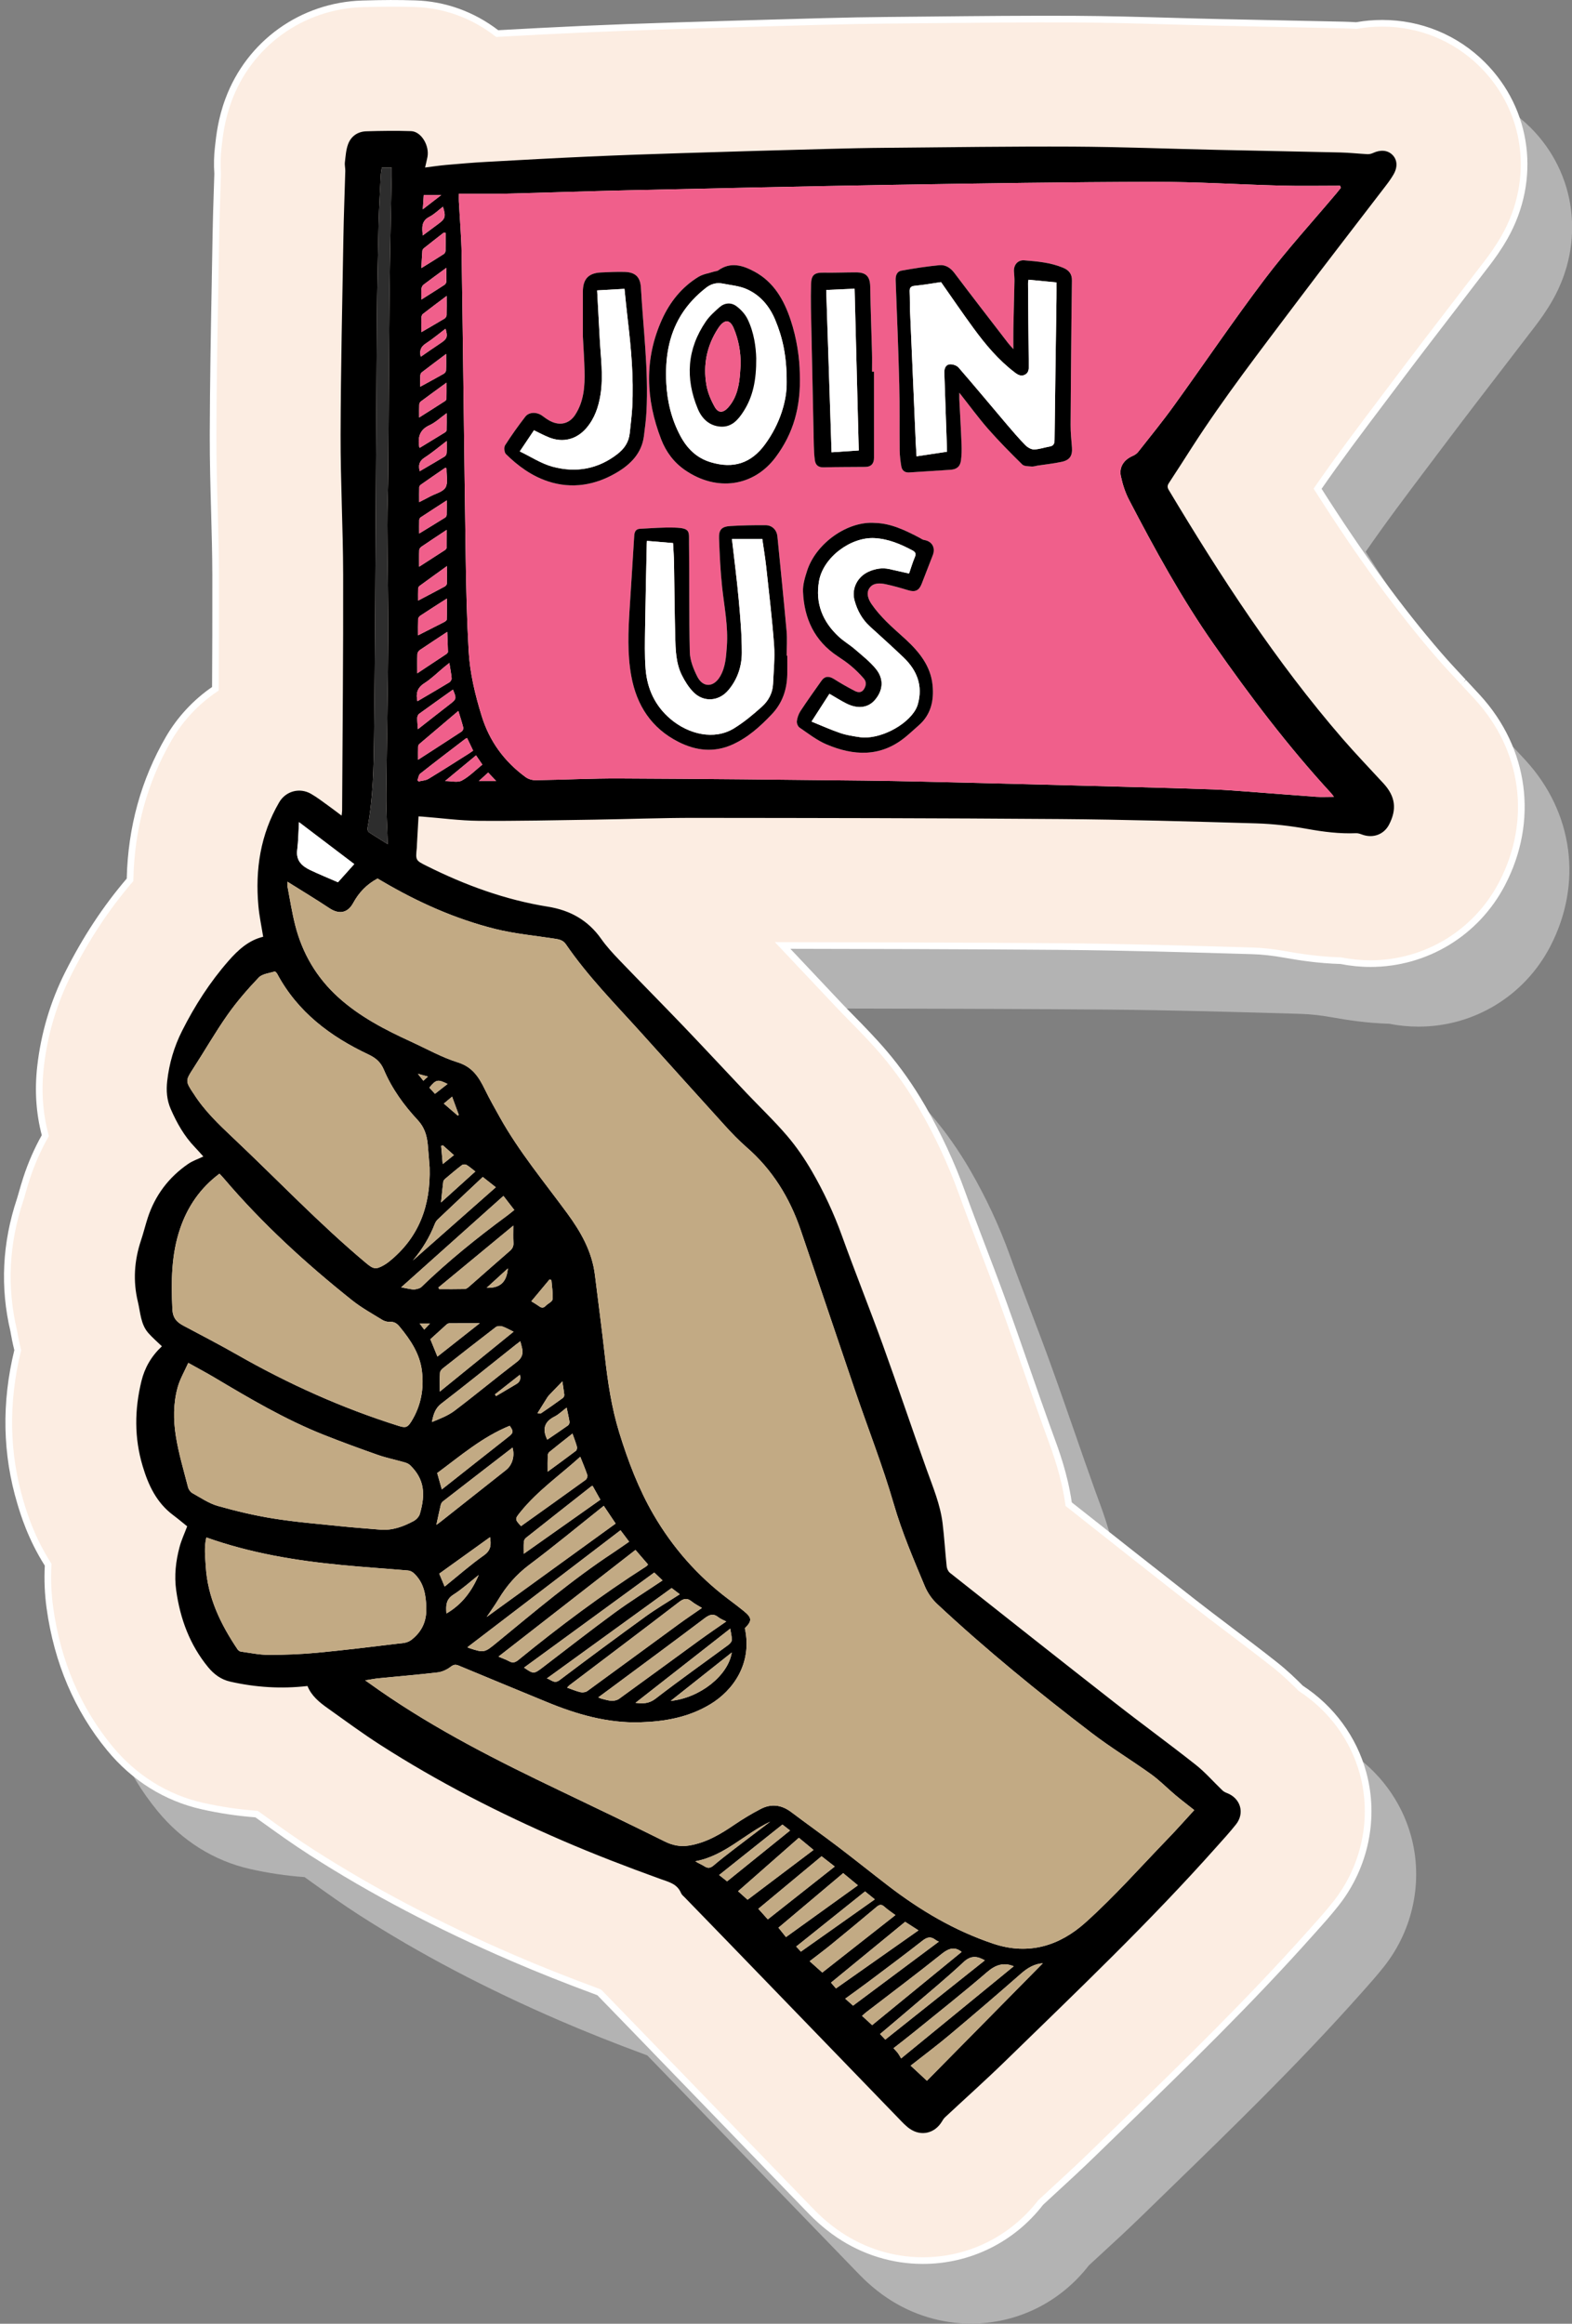 <?xml version="1.0" encoding="UTF-8"?><svg xmlns="http://www.w3.org/2000/svg" xmlns:xlink="http://www.w3.org/1999/xlink" height="349.9" preserveAspectRatio="xMidYMid meet" version="1.0" viewBox="-0.6 -0.0 236.7 349.9" width="236.7" zoomAndPan="magnify"><rect x="-0.6" y="-0.0" width="236.7" height="349.9" fill="#808080" stroke="none"/><defs><clipPath id="a"><path d="M 7 9 L 236.121 9 L 236.121 349.879 L 7 349.879 Z M 7 9"/></clipPath></defs><g><g clip-path="url(#a)" id="change1_1"><path d="M 145.59 349.879 C 141.113 349.879 136.754 348.543 132.984 346.016 C 130.711 344.492 129.156 342.875 128.32 342.004 L 102.648 315.461 C 101.398 314.168 96.859 309.492 96.859 309.492 C 91.945 307.676 87.719 305.992 83.727 304.27 C 72.531 299.43 62.668 294.246 53.574 288.418 C 51.016 286.773 48.707 285.117 46.473 283.516 L 45.262 282.648 C 42.535 282.449 39.797 282.043 37.086 281.434 C 31.645 280.207 26.828 277.199 23.156 272.738 C 18.309 266.848 15.277 259.734 14.148 251.598 C 13.852 249.469 13.766 247.297 13.887 245.102 C 11.32 241.102 10.219 237.414 9.723 235.762 C 7.52 228.406 7.371 220.707 9.281 212.891 L 9.305 212.789 C 9.031 211.715 8.867 210.809 8.75 210.152 L 8.699 209.875 C 7.148 203.332 7.473 196.703 9.66 190.16 C 9.758 189.863 9.84 189.555 9.926 189.246 C 10.152 188.453 10.383 187.66 10.641 186.879 C 11.375 184.637 12.32 182.496 13.457 180.488 C 12.57 177.188 12.328 173.707 12.738 170.094 C 13.293 165.176 14.699 160.457 16.91 156.07 C 19.594 150.742 22.641 146.125 26.215 141.969 C 26.363 134.242 28.324 127.094 32.066 120.66 C 33.828 117.629 36.238 115.098 39.066 113.203 C 39.098 107.496 39.117 101.727 39.105 96.043 C 39.098 92.941 39.012 89.809 38.922 86.496 C 38.816 82.762 38.711 78.898 38.719 74.953 C 38.738 67.184 38.883 59.359 39.02 51.793 C 39.062 49.473 39.105 47.148 39.145 44.828 C 39.18 42.664 39.25 40.504 39.32 38.34 C 39.348 37.449 39.379 36.559 39.406 35.664 C 39.34 34.684 39.305 33.258 39.504 31.613 L 39.535 31.328 C 39.684 29.973 39.961 27.449 41.043 24.531 C 44.199 16.016 52.117 10.344 61.215 10.07 C 62.938 10.02 64.391 9.996 65.789 9.996 C 66.918 9.996 68.043 10.012 69.168 10.051 C 73.656 10.195 77.953 11.789 81.492 14.547 C 85.648 14.316 89.992 14.086 94.383 13.891 C 98.543 13.699 102.957 13.535 108.691 13.355 C 115.965 13.129 123.238 12.922 130.508 12.727 C 134.203 12.625 137.258 12.566 140.129 12.543 C 142.406 12.523 144.68 12.5 146.957 12.477 C 152.629 12.422 158.492 12.363 164.309 12.363 C 165.625 12.363 166.945 12.363 168.262 12.371 C 173.301 12.398 178.312 12.539 183.16 12.676 C 185.551 12.742 187.941 12.809 190.332 12.863 C 193.082 12.926 195.828 12.98 198.574 13.035 C 202.035 13.105 205.496 13.172 208.957 13.254 C 209.637 13.27 210.277 13.305 210.867 13.34 C 212.152 13.109 213.453 12.992 214.766 12.992 C 220.48 12.992 225.848 15.211 229.875 19.234 C 236.762 26.121 238.09 36.559 233.176 45.207 C 232.219 46.887 231.238 48.219 230.582 49.078 C 229.027 51.109 227.473 53.133 225.918 55.156 C 223.004 58.941 219.996 62.852 217.109 66.691 L 214.805 69.75 C 211.363 74.309 208.062 78.68 205.031 83.078 C 210.277 91.352 216.316 100.074 223.285 108.133 C 224.41 109.438 225.668 110.785 227.004 112.219 C 227.707 112.973 228.41 113.727 229.109 114.488 C 236.312 122.344 237.73 133.094 232.809 142.539 C 228.934 149.973 221.34 154.586 212.984 154.586 C 211.5 154.586 210.023 154.441 208.57 154.152 C 205.168 154.055 202.156 153.574 200.105 153.207 C 198.352 152.891 196.719 152.707 195.246 152.664 C 186.188 152.398 175.922 152.098 166.07 152.02 C 152.223 151.91 138.238 151.875 124.48 151.855 C 126.074 153.531 127.656 155.215 129.238 156.902 C 130.488 158.234 131.738 159.562 132.996 160.891 C 133.602 161.531 134.223 162.16 134.844 162.793 C 136.34 164.32 138.039 166.047 139.734 168.027 C 141.82 170.469 143.754 173.223 145.488 176.215 C 147.867 180.324 149.879 184.641 151.465 189.051 C 152.414 191.676 153.41 194.293 154.469 197.066 C 155.504 199.773 156.57 202.57 157.598 205.418 C 158.832 208.824 160.016 212.238 161.164 215.539 C 162.18 218.473 163.199 221.402 164.246 224.32 C 164.383 224.695 164.52 225.07 164.656 225.445 C 165.633 228.082 166.949 231.656 167.547 235.98 C 173.703 240.852 179.984 245.809 186.289 250.742 C 188.094 252.152 189.93 253.535 191.762 254.922 C 193.977 256.598 196.27 258.328 198.562 260.145 C 200.16 261.402 201.465 262.672 202.484 263.703 C 207.031 266.66 210.422 271.195 211.863 276.453 C 213.715 283.191 212.199 290.535 207.816 296.09 C 206.695 297.508 205.625 298.703 204.68 299.762 L 204.168 300.336 C 194.887 310.766 184.973 320.398 175.383 329.715 L 171.34 333.648 C 169.207 335.727 167.082 337.68 165.027 339.57 C 164.469 340.082 163.91 340.598 163.352 341.113 C 159.055 346.66 152.605 349.879 145.59 349.879" fill="#b3b3b3"/></g><g id="change2_1"><path d="M 219.77 102.727 C 218.434 101.297 217.176 99.945 216.051 98.645 C 209.082 90.586 203.043 81.863 197.797 73.59 C 200.828 69.188 204.129 64.82 207.57 60.258 L 209.875 57.199 C 212.762 53.363 215.77 49.449 218.68 45.664 C 220.238 43.641 221.793 41.621 223.348 39.586 C 224.004 38.727 224.984 37.395 225.941 35.715 C 230.855 27.066 229.527 16.629 222.641 9.746 C 218.613 5.719 213.246 3.504 207.531 3.504 C 206.219 3.504 204.918 3.617 203.633 3.852 C 203.043 3.812 202.402 3.781 201.723 3.766 C 198.262 3.684 194.801 3.613 191.34 3.543 C 188.594 3.488 185.844 3.434 183.098 3.371 C 180.707 3.32 178.316 3.254 175.926 3.184 C 171.078 3.047 166.066 2.906 161.027 2.879 C 159.711 2.875 158.391 2.871 157.074 2.871 C 151.258 2.871 145.391 2.93 139.723 2.988 C 137.445 3.012 135.172 3.031 132.895 3.055 C 130.023 3.078 126.969 3.137 123.273 3.234 C 116.004 3.434 108.73 3.637 101.457 3.867 C 95.723 4.047 91.309 4.211 87.148 4.398 C 82.758 4.598 78.414 4.824 74.262 5.055 C 70.719 2.301 66.422 0.703 61.934 0.559 C 60.809 0.52 59.684 0.504 58.555 0.504 C 57.156 0.504 55.703 0.527 53.98 0.578 C 44.883 0.852 36.965 6.527 33.809 15.039 C 32.727 17.961 32.449 20.48 32.301 21.84 L 32.27 22.121 C 32.07 23.77 32.102 25.191 32.172 26.176 C 32.145 27.066 32.113 27.957 32.086 28.848 C 32.016 31.012 31.945 33.176 31.91 35.34 C 31.871 37.66 31.828 39.98 31.785 42.301 C 31.648 49.867 31.504 57.691 31.484 65.465 C 31.477 69.406 31.582 73.27 31.688 77.004 C 31.777 80.32 31.863 83.449 31.871 86.551 C 31.887 92.234 31.863 98.004 31.828 103.711 C 29.004 105.609 26.594 108.141 24.832 111.168 C 21.09 117.602 19.133 124.75 18.98 132.477 C 15.406 136.637 12.359 141.254 9.676 146.578 C 7.465 150.965 6.059 155.688 5.504 160.602 C 5.094 164.219 5.332 167.699 6.223 170.996 C 5.082 173.008 4.141 175.145 3.406 177.387 C 3.148 178.172 2.918 178.961 2.695 179.754 C 2.605 180.062 2.523 180.375 2.426 180.672 C 0.238 187.215 -0.086 193.844 1.461 200.387 L 1.512 200.66 C 1.633 201.32 1.797 202.223 2.07 203.301 L 2.047 203.398 C 0.137 211.219 0.285 218.914 2.488 226.27 C 2.98 227.926 4.086 231.613 6.652 235.613 C 6.531 237.809 6.617 239.977 6.914 242.105 C 8.043 250.242 11.074 257.359 15.922 263.25 C 19.594 267.707 24.41 270.715 29.852 271.945 C 32.562 272.555 35.301 272.961 38.027 273.156 L 39.238 274.023 C 41.473 275.625 43.781 277.285 46.34 278.926 C 55.434 284.754 65.297 289.938 76.492 294.777 C 80.484 296.5 84.711 298.184 89.625 300 C 89.625 300 94.16 304.676 95.414 305.973 L 121.086 332.512 C 121.922 333.383 123.477 335 125.75 336.527 C 129.52 339.055 133.879 340.391 138.355 340.391 C 145.371 340.391 151.82 337.172 156.117 331.621 C 156.676 331.109 157.234 330.594 157.793 330.078 C 159.848 328.191 161.973 326.234 164.105 324.156 L 168.148 320.227 C 177.738 310.91 187.652 301.273 196.934 290.844 L 197.445 290.27 C 198.391 289.215 199.461 288.02 200.582 286.602 C 204.965 281.043 206.48 273.703 204.629 266.965 C 203.188 261.703 199.797 257.168 195.25 254.211 C 194.227 253.18 192.926 251.91 191.328 250.652 C 189.031 248.84 186.742 247.105 184.527 245.434 C 182.695 244.047 180.859 242.66 179.055 241.25 C 172.75 236.32 166.469 231.359 160.312 226.492 C 159.715 222.164 158.395 218.59 157.422 215.953 C 157.285 215.578 157.148 215.203 157.012 214.828 C 155.965 211.91 154.945 208.98 153.93 206.051 C 152.781 202.746 151.598 199.332 150.363 195.93 C 149.336 193.082 148.266 190.281 147.234 187.574 C 146.176 184.805 145.176 182.184 144.23 179.559 C 142.645 175.152 140.633 170.832 138.254 166.723 C 136.52 163.73 134.586 160.98 132.496 158.535 C 130.805 156.559 129.105 154.828 127.609 153.301 C 126.988 152.672 126.367 152.039 125.762 151.398 C 124.504 150.074 123.254 148.742 122.004 147.41 C 120.422 145.727 118.84 144.039 117.246 142.367 C 131.004 142.387 144.988 142.422 158.836 142.527 C 168.688 142.605 178.953 142.906 188.012 143.176 C 189.484 143.219 191.117 143.398 192.871 143.715 C 194.922 144.086 197.934 144.562 201.336 144.66 C 202.789 144.949 204.266 145.098 205.75 145.098 C 214.105 145.098 221.699 140.48 225.574 133.047 C 230.492 123.602 229.078 112.855 221.875 104.996 C 221.176 104.238 220.473 103.48 219.77 102.727" fill="#fcede2"/></g><g id="change3_1"><path d="M 58.555 1.004 C 57.176 1.004 55.727 1.027 53.996 1.078 C 45.102 1.344 37.359 6.895 34.277 15.215 C 33.215 18.078 32.945 20.559 32.797 21.895 L 32.766 22.18 C 32.609 23.469 32.578 24.801 32.668 26.141 L 32.586 28.863 C 32.516 31.023 32.445 33.184 32.41 35.348 C 32.375 37.434 32.336 39.523 32.297 41.613 L 32.285 42.434 C 32.148 49.957 32.004 57.738 31.984 65.465 C 31.977 69.406 32.082 73.262 32.188 76.992 C 32.277 80.293 32.363 83.414 32.371 86.551 C 32.387 92.758 32.355 98.984 32.328 103.715 L 32.328 103.98 L 32.109 104.129 C 29.312 106.004 26.945 108.523 25.262 111.422 C 21.574 117.766 19.629 124.852 19.48 132.488 L 19.477 132.668 L 19.359 132.805 C 15.812 136.93 12.789 141.512 10.121 146.805 C 7.938 151.137 6.551 155.797 6 160.66 C 5.598 164.199 5.836 167.633 6.707 170.867 L 6.758 171.066 L 6.656 171.242 C 5.535 173.227 4.602 175.348 3.879 177.543 C 3.625 178.32 3.398 179.105 3.176 179.891 L 3.117 180.102 C 3.047 180.348 2.98 180.594 2.898 180.828 C 0.742 187.281 0.422 193.824 1.949 200.27 L 2.004 200.57 C 2.121 201.219 2.281 202.109 2.555 203.176 L 2.586 203.301 L 2.555 203.426 C 0.645 211.25 0.789 218.855 2.965 226.125 C 3.438 227.703 4.543 231.398 7.074 235.344 L 7.16 235.48 L 7.148 235.641 C 7.031 237.797 7.117 239.949 7.406 242.035 C 8.523 250.082 11.52 257.113 16.309 262.934 C 19.906 267.305 24.629 270.25 29.961 271.457 C 32.637 272.059 35.363 272.461 38.062 272.656 L 38.207 272.668 L 39.531 273.617 C 41.75 275.211 44.043 276.859 46.609 278.508 C 55.68 284.32 65.52 289.492 76.691 294.32 C 80.699 296.051 84.863 297.707 89.797 299.531 L 89.98 299.652 C 89.98 299.652 94.523 304.328 95.773 305.625 L 121.445 332.164 C 122.266 333.023 123.797 334.617 126.027 336.109 C 129.715 338.582 133.98 339.891 138.355 339.891 C 145.176 339.891 151.504 336.766 155.723 331.316 L 157.453 329.711 C 159.398 327.926 161.598 325.902 163.758 323.801 L 167.801 319.867 C 177.391 310.551 187.297 300.926 196.559 290.512 L 197.07 289.938 C 198.012 288.891 199.074 287.703 200.188 286.289 C 204.473 280.855 205.953 273.684 204.148 267.098 C 202.746 261.992 199.488 257.566 194.977 254.633 L 194.895 254.566 C 193.93 253.586 192.617 252.305 191.02 251.043 C 188.746 249.25 186.48 247.535 184.285 245.875 L 184.141 245.77 C 182.336 244.402 180.527 243.035 178.746 241.645 C 172.441 236.711 166.16 231.754 160.004 226.883 L 159.844 226.758 L 159.816 226.559 C 159.227 222.289 157.914 218.73 156.957 216.133 L 156.543 215 C 155.52 212.156 154.531 209.301 153.539 206.449 L 153.457 206.215 C 152.316 202.926 151.137 199.527 149.895 196.098 C 148.852 193.211 147.742 190.312 146.766 187.754 C 145.711 184.988 144.715 182.379 143.762 179.727 C 142.184 175.348 140.184 171.055 137.82 166.973 C 136.102 164.008 134.184 161.277 132.117 158.863 C 130.449 156.91 128.77 155.195 127.285 153.688 C 126.629 153.02 126.008 152.387 125.398 151.742 C 124.141 150.418 122.891 149.086 121.641 147.754 C 120.059 146.07 118.477 144.387 116.883 142.711 L 116.078 141.863 L 117.246 141.867 C 129.633 141.883 144.262 141.914 158.84 142.027 C 168.711 142.105 178.973 142.406 188.027 142.676 C 189.523 142.719 191.184 142.902 192.961 143.223 C 194.934 143.578 197.949 144.062 201.352 144.16 C 202.855 144.453 204.309 144.598 205.75 144.598 C 213.918 144.598 221.344 140.082 225.129 132.816 C 229.949 123.562 228.562 113.031 221.504 105.336 C 220.809 104.578 220.105 103.82 219.402 103.066 L 219.77 102.727 L 219.359 103.023 C 218.039 101.605 216.793 100.266 215.672 98.969 C 209.684 92.043 203.695 83.828 197.375 73.855 L 197.195 73.578 L 197.383 73.305 C 200.422 68.902 203.691 64.566 207.152 59.98 L 209.477 56.898 C 212.352 53.074 215.352 49.172 218.254 45.398 C 219.84 43.34 221.398 41.316 222.949 39.281 C 223.598 38.434 224.566 37.117 225.508 35.469 C 230.309 27.02 229.016 16.824 222.285 10.098 C 218.355 6.168 213.113 4.004 207.531 4.004 C 206.254 4.004 204.969 4.117 203.719 4.344 L 203.66 4.352 L 203.602 4.348 C 203.016 4.312 202.383 4.281 201.711 4.266 C 198.258 4.184 194.801 4.113 191.348 4.043 C 188.582 3.988 185.836 3.934 183.086 3.871 C 180.695 3.82 178.305 3.754 175.91 3.684 C 171.074 3.547 166.07 3.406 161.023 3.379 C 153.891 3.348 146.68 3.418 139.727 3.488 C 137.438 3.512 135.168 3.531 132.898 3.555 C 130.047 3.578 126.992 3.637 123.289 3.734 C 116.016 3.934 108.742 4.137 101.473 4.363 C 95.734 4.547 91.324 4.711 87.172 4.898 C 82.781 5.094 78.441 5.324 74.285 5.555 L 74.102 5.566 L 73.953 5.449 C 70.441 2.719 66.281 1.199 61.918 1.059 C 60.797 1.02 59.676 1.004 58.555 1.004 Z M 138.355 340.891 C 133.781 340.891 129.324 339.523 125.473 336.941 C 123.152 335.387 121.574 333.742 120.723 332.859 L 95.055 306.32 C 93.902 305.125 89.953 301.059 89.344 300.43 C 84.441 298.613 80.289 296.961 76.297 295.238 C 65.07 290.387 55.184 285.191 46.07 279.348 C 43.48 277.688 41.176 276.031 38.949 274.43 L 37.852 273.645 C 35.148 273.445 32.418 273.035 29.742 272.43 C 24.188 271.18 19.277 268.113 15.539 263.566 C 10.629 257.602 7.559 250.406 6.418 242.176 C 6.125 240.074 6.035 237.914 6.145 235.746 C 3.598 231.734 2.488 228.012 2.008 226.41 C -0.219 218.977 -0.371 211.203 1.555 203.301 C 1.293 202.25 1.129 201.352 1.02 200.75 L 0.973 200.477 C -0.594 193.867 -0.266 187.145 1.949 180.512 C 2.023 180.289 2.09 180.062 2.152 179.832 L 2.211 179.617 C 2.438 178.82 2.672 178.023 2.93 177.23 C 3.648 175.039 4.574 172.918 5.688 170.93 C 4.828 167.633 4.598 164.141 5.008 160.547 C 5.57 155.566 6.992 150.793 9.227 146.352 C 11.902 141.043 14.934 136.441 18.484 132.289 C 18.664 124.551 20.652 117.359 24.398 110.918 C 26.113 107.969 28.508 105.391 31.332 103.445 C 31.359 98.75 31.387 92.641 31.371 86.555 C 31.363 83.43 31.277 80.316 31.188 77.02 C 31.082 73.281 30.977 69.418 30.984 65.465 C 31.004 57.73 31.148 49.941 31.285 42.414 L 31.297 41.598 C 31.336 39.508 31.375 37.418 31.41 35.328 C 31.445 33.16 31.516 30.996 31.586 28.832 L 31.672 26.16 C 31.578 24.805 31.609 23.41 31.773 22.062 L 31.805 21.781 C 31.957 20.406 32.234 17.848 33.34 14.867 C 36.566 6.16 44.66 0.355 53.965 0.078 C 57.125 -0.016 59.434 -0.023 61.953 0.059 C 66.465 0.203 70.773 1.758 74.418 4.547 C 78.516 4.32 82.797 4.094 87.129 3.898 C 91.285 3.711 95.699 3.547 101.441 3.367 C 108.715 3.137 115.988 2.934 123.262 2.734 C 126.973 2.637 130.031 2.578 132.891 2.555 C 135.16 2.531 137.426 2.512 139.695 2.488 C 146.68 2.414 153.895 2.348 161.027 2.379 C 166.086 2.406 171.094 2.547 175.938 2.684 C 178.328 2.754 180.719 2.82 183.109 2.871 C 185.855 2.934 188.602 2.988 191.348 3.043 C 194.82 3.113 198.277 3.184 201.734 3.266 C 202.398 3.281 203.023 3.312 203.602 3.348 C 204.891 3.117 206.211 3.004 207.531 3.004 C 213.379 3.004 218.871 5.27 222.992 9.391 C 230.047 16.441 231.402 27.117 226.375 35.961 C 225.406 37.664 224.41 39.02 223.746 39.891 C 222.191 41.926 220.633 43.945 219.078 45.973 C 216.148 49.781 213.148 53.68 210.273 57.5 L 207.969 60.559 C 204.566 65.066 201.367 69.309 198.395 73.602 C 204.629 83.406 210.527 91.492 216.426 98.316 C 217.535 99.598 218.777 100.93 220.094 102.344 L 219.77 102.727 L 220.133 102.387 C 220.84 103.141 221.543 103.898 222.242 104.66 C 229.59 112.676 231.035 123.641 226.016 133.277 C 222.059 140.875 214.293 145.598 205.75 145.598 C 204.242 145.598 202.723 145.445 201.238 145.152 C 197.855 145.059 194.789 144.566 192.781 144.207 C 191.055 143.895 189.445 143.719 187.996 143.676 C 178.949 143.406 168.691 143.105 158.832 143.027 C 144.711 142.918 130.547 142.887 118.41 142.867 C 119.734 144.266 121.051 145.664 122.367 147.066 C 123.617 148.398 124.867 149.73 126.125 151.055 C 126.73 151.695 127.348 152.324 127.965 152.953 C 129.492 154.508 131.188 156.234 132.879 158.215 C 134.984 160.676 136.938 163.453 138.688 166.473 C 141.078 170.605 143.102 174.953 144.703 179.391 C 145.652 182.031 146.648 184.637 147.699 187.395 C 148.68 189.957 149.789 192.863 150.836 195.758 C 152.078 199.195 153.258 202.598 154.402 205.887 L 154.484 206.121 C 155.473 208.969 156.461 211.82 157.484 214.66 L 157.891 215.781 C 158.855 218.387 160.16 221.938 160.781 226.223 C 166.887 231.051 173.113 235.969 179.363 240.855 C 181.141 242.246 182.941 243.609 184.746 244.969 L 184.828 245.035 C 187.086 246.742 189.359 248.461 191.637 250.262 C 193.258 251.539 194.586 252.832 195.566 253.824 C 200.262 256.891 203.652 261.508 205.113 266.832 C 207.004 273.723 205.457 281.227 200.973 286.91 C 199.84 288.348 198.766 289.547 197.816 290.605 L 197.305 291.176 C 188.02 301.617 178.102 311.254 168.508 320.574 L 164.453 324.516 C 162.285 326.629 160.078 328.656 158.133 330.445 L 156.457 331.992 C 152.105 337.621 145.488 340.891 138.355 340.891" fill="#fff"/></g><g id="change4_1"><path d="M 63.145 162.738 C 63.402 162.504 63.594 162.328 63.84 162.102 C 63.316 161.961 62.898 161.848 62.316 161.688 C 62.637 162.098 62.855 162.371 63.145 162.738 Z M 64.141 199.289 C 63.543 199.289 63.129 199.289 62.586 199.289 C 62.84 199.629 63.023 199.871 63.277 200.207 C 63.578 199.891 63.809 199.645 64.141 199.289 Z M 72.91 116.324 C 72.438 116.754 72.004 117.148 71.5 117.605 C 72.477 117.605 73.297 117.605 74.105 117.605 C 73.707 117.18 73.34 116.781 72.91 116.324 Z M 66.23 166.172 C 66.977 166.816 67.652 167.402 68.328 167.988 L 68.477 167.863 C 68.152 166.988 67.832 166.109 67.473 165.129 C 67.043 165.492 66.68 165.793 66.23 166.172 Z M 66.094 172.461 C 66.004 172.484 65.914 172.512 65.824 172.535 C 65.898 173.398 65.973 174.262 66.062 175.285 C 66.695 174.773 67.199 174.371 67.746 173.934 C 67.145 173.398 66.621 172.93 66.094 172.461 Z M 66.789 163.219 C 65.32 162.48 65.059 162.535 64.047 163.773 C 64.316 164.07 64.59 164.367 64.895 164.703 C 65.527 164.207 66.125 163.738 66.789 163.219 Z M 77.688 207 C 76.41 208.004 75.168 208.98 73.926 209.957 L 74.094 210.219 C 75.113 209.613 76.133 209.008 77.148 208.406 C 77.652 208.105 77.867 207.68 77.688 207 Z M 63.059 31.516 C 64.039 30.758 64.867 30.121 65.84 29.371 C 64.859 29.371 64.062 29.371 63.207 29.371 C 63.164 30.023 63.117 30.664 63.059 31.516 Z M 72.68 193.91 C 74.711 193.984 75.695 193.043 75.871 190.992 C 74.816 191.961 73.812 192.875 72.68 193.91 Z M 62.754 53.719 C 63.77 53.02 64.75 52.324 65.754 51.664 C 66.715 51.031 66.84 50.73 66.5 49.527 L 66.422 49.547 C 65.457 50.273 64.527 51.062 63.516 51.719 C 62.742 52.219 62.535 52.824 62.754 53.719 Z M 66.098 31.125 C 65.406 31.652 64.789 32.27 64.047 32.652 C 62.816 33.289 62.945 34.289 63.055 35.457 C 63.883 34.844 64.621 34.285 65.367 33.738 C 66.461 32.938 66.559 32.617 66.098 31.125 Z M 84.074 208.004 C 83.383 208.723 82.742 209.379 82.109 210.047 C 82 210.16 81.895 210.285 81.812 210.422 C 81.34 211.168 80.879 211.914 80.336 212.785 C 80.434 212.797 80.715 212.906 80.855 212.812 C 81.973 212.066 83.066 211.289 84.152 210.5 C 84.277 210.41 84.383 210.176 84.367 210.023 C 84.289 209.32 84.168 208.625 84.074 208.004 Z M 79.402 195.941 C 79.863 196.23 80.129 196.379 80.371 196.551 C 80.758 196.832 81.113 197.117 81.57 196.629 C 81.902 196.277 82.566 196.004 82.594 195.656 C 82.68 194.699 82.504 193.727 82.43 192.758 C 82.34 192.719 82.246 192.68 82.156 192.641 C 81.258 193.715 80.363 194.789 79.402 195.941 Z M 66.664 66.402 C 65.438 67.336 64.43 68.195 63.328 68.906 C 62.512 69.43 62.375 70.055 62.598 70.953 C 63.875 70.203 65.109 69.492 66.332 68.754 C 66.484 68.656 66.637 68.426 66.648 68.246 C 66.691 67.707 66.664 67.16 66.664 66.402 Z M 62.844 45.109 C 64.09 44.316 65.207 43.621 66.309 42.902 C 66.445 42.809 66.59 42.609 66.598 42.453 C 66.629 41.812 66.609 41.164 66.609 40.328 C 65.316 41.277 64.223 42.062 63.152 42.883 C 62.988 43.008 62.875 43.281 62.855 43.496 C 62.812 43.984 62.844 44.477 62.844 45.109 Z M 71.48 237.156 C 70.219 238.152 69.02 239.254 67.664 240.117 C 66.508 240.855 66.539 241.82 66.621 242.953 C 68.949 241.602 70.445 239.598 71.48 237.156 Z M 71.078 113.742 C 69.523 115.031 68 116.289 66.414 117.602 C 67.332 117.602 68.293 117.879 68.926 117.539 C 70.059 116.938 70.996 115.961 72.031 115.129 C 71.676 114.613 71.383 114.184 71.078 113.742 Z M 115.371 274.301 C 111.523 276.125 108.5 279.457 104.094 280.262 C 104.578 280.578 105.051 280.75 105.461 281.016 C 105.977 281.352 106.363 281.305 106.84 280.898 C 107.863 280.023 108.934 279.203 110.004 278.379 C 111.785 277.012 113.578 275.66 115.371 274.301 Z M 81.805 216.781 C 82.852 216.066 83.898 215.367 84.918 214.641 C 85.059 214.539 85.18 214.27 85.152 214.098 C 85.047 213.41 84.883 212.73 84.719 211.953 C 84.055 212.453 83.535 212.98 82.914 213.293 C 81.445 214.027 81.047 215.082 81.703 216.562 C 81.723 216.609 81.746 216.656 81.805 216.781 Z M 62.676 58.23 C 63.941 57.535 65.078 56.926 66.199 56.289 C 66.363 56.195 66.551 55.973 66.559 55.805 C 66.598 55.023 66.578 54.238 66.578 53.293 C 65.25 54.293 64.062 55.172 62.895 56.074 C 62.77 56.172 62.691 56.398 62.684 56.57 C 62.656 57.086 62.676 57.605 62.676 58.23 Z M 66.668 75.348 C 65.254 76.262 63.988 77.074 62.738 77.902 C 62.625 77.977 62.527 78.164 62.523 78.301 C 62.5 78.953 62.516 79.605 62.516 80.336 C 63.883 79.496 65.164 78.723 66.438 77.926 C 66.551 77.852 66.652 77.66 66.656 77.523 C 66.68 76.852 66.668 76.176 66.668 75.348 Z M 62.512 62.867 C 63.914 61.98 65.184 61.18 66.441 60.367 C 66.539 60.305 66.621 60.145 66.625 60.023 C 66.641 59.277 66.633 58.531 66.633 57.617 C 65.211 58.656 63.988 59.535 62.777 60.441 C 62.648 60.539 62.535 60.746 62.527 60.91 C 62.496 61.504 62.512 62.102 62.512 62.867 Z M 62.574 67.445 C 63.867 66.66 65.102 65.91 66.336 65.152 C 66.465 65.074 66.641 64.93 66.645 64.812 C 66.672 63.988 66.656 63.164 66.656 62.215 C 65.703 62.902 64.969 63.617 64.086 64.02 C 62.59 64.703 62.293 65.824 62.52 67.266 C 62.523 67.293 62.535 67.32 62.574 67.445 Z M 66.496 35.07 L 66.23 35.016 C 65.234 35.793 64.234 36.57 63.246 37.359 C 63.129 37.453 63.008 37.613 62.996 37.754 C 62.93 38.59 62.895 39.426 62.844 40.367 C 64.059 39.613 65.156 38.941 66.238 38.242 C 66.367 38.156 66.48 37.938 66.484 37.773 C 66.508 36.875 66.496 35.973 66.496 35.07 Z M 66.699 85.238 C 65.23 86.297 63.902 87.25 62.582 88.219 C 62.469 88.301 62.363 88.477 62.359 88.617 C 62.336 89.199 62.348 89.789 62.348 90.438 C 63.77 89.691 65.078 89.012 66.375 88.309 C 66.516 88.234 66.68 88.031 66.684 87.883 C 66.715 87.047 66.699 86.211 66.699 85.238 Z M 62.836 50.02 C 64.078 49.297 65.215 48.648 66.336 47.969 C 66.488 47.879 66.637 47.641 66.645 47.465 C 66.672 46.547 66.656 45.629 66.656 44.559 C 65.367 45.531 64.207 46.391 63.07 47.277 C 62.93 47.387 62.855 47.648 62.848 47.844 C 62.82 48.527 62.836 49.215 62.836 50.02 Z M 62.324 109.801 C 63.988 108.496 65.52 107.289 67.062 106.098 C 68.148 105.262 68.176 105.199 67.598 103.84 C 65.891 105.059 64.188 106.258 62.5 107.488 C 62.34 107.605 62.23 107.895 62.223 108.105 C 62.215 108.625 62.277 109.145 62.324 109.801 Z M 66.605 70.469 L 66.387 70.473 C 65.18 71.297 63.98 72.129 62.785 72.969 C 62.668 73.051 62.531 73.211 62.527 73.34 C 62.504 74.062 62.516 74.785 62.516 75.609 C 63.164 75.277 63.68 75.02 64.188 74.746 C 64.984 74.32 66.094 74.07 66.484 73.402 C 66.895 72.691 66.613 71.586 66.637 70.652 Z M 62.508 85.336 C 63.887 84.449 65.172 83.625 66.453 82.793 L 66.645 82.551 C 66.656 81.668 66.652 80.785 66.652 79.789 C 65.289 80.695 64.07 81.492 62.867 82.312 C 62.711 82.418 62.531 82.633 62.527 82.805 C 62.488 83.617 62.508 84.43 62.508 85.336 Z M 70.969 176.398 C 70.473 176.016 70.082 175.66 69.637 175.402 C 69.465 175.301 69.102 175.316 68.945 175.438 C 68.094 176.09 67.273 176.785 66.453 177.48 C 66.316 177.598 66.164 177.773 66.141 177.938 C 66.016 178.91 65.926 179.887 65.805 181.062 C 67.594 179.445 69.234 177.961 70.969 176.398 Z M 85.598 215.863 C 84.371 216.832 83.25 217.707 82.145 218.609 C 81.996 218.727 81.879 218.965 81.871 219.156 C 81.84 219.938 81.855 220.719 81.855 221.605 C 83.301 220.543 84.719 219.52 86.113 218.461 C 86.25 218.355 86.32 218.023 86.27 217.84 C 86.098 217.207 85.855 216.594 85.598 215.863 Z M 62.25 105.59 C 63.883 104.633 65.473 103.707 67.047 102.754 C 67.23 102.641 67.422 102.34 67.406 102.141 C 67.344 101.41 67.195 100.691 67.059 99.824 C 66.738 100.078 66.508 100.258 66.281 100.445 C 65.285 101.27 64.359 102.199 63.277 102.891 C 62.188 103.59 62.004 104.469 62.25 105.59 Z M 62.34 95.668 C 63.742 94.961 65.016 94.316 66.281 93.664 C 66.438 93.582 66.664 93.426 66.668 93.297 C 66.703 92.277 66.688 91.258 66.688 90.125 C 65.242 91.051 63.949 91.871 62.672 92.719 C 62.516 92.82 62.363 93.051 62.355 93.227 C 62.324 94.016 62.34 94.809 62.34 95.668 Z M 62.23 101.383 C 63.742 100.379 65.203 99.418 66.656 98.449 L 66.852 98.203 C 66.828 97.215 66.785 96.23 66.742 95.145 C 65.258 96.125 63.922 96.992 62.605 97.887 C 62.43 98.008 62.254 98.273 62.246 98.477 C 62.207 99.426 62.23 100.371 62.23 101.383 Z M 109.582 248.828 C 106.48 251.285 103.508 253.641 100.387 256.113 C 104.77 255.676 109.051 252.301 109.582 248.828 Z M 69.727 111.121 C 69.605 111.18 69.523 111.203 69.461 111.254 C 67.191 112.992 64.914 114.719 62.676 116.492 C 62.426 116.691 62.387 117.156 62.254 117.496 L 62.453 117.668 C 62.945 117.543 63.5 117.527 63.914 117.277 C 65.961 116.043 67.969 114.75 69.988 113.477 C 70.215 113.336 70.422 113.176 70.641 113.027 C 70.324 112.363 70.039 111.77 69.727 111.121 Z M 66.352 238.902 C 68.336 237.301 70.219 235.637 72.262 234.195 C 73.383 233.406 73.348 232.531 73.188 231.457 C 70.617 233.305 68.09 235.121 65.539 236.953 C 65.777 237.523 66.047 238.176 66.352 238.902 Z M 71.645 199.242 C 70.082 199.242 68.57 199.238 67.062 199.25 C 66.918 199.254 66.742 199.344 66.629 199.445 C 65.812 200.176 65.004 200.922 64.199 201.656 C 64.562 202.547 64.906 203.387 65.266 204.27 C 67.434 202.559 69.543 200.898 71.645 199.242 Z M 108.879 283.285 C 112.094 280.691 115.211 278.172 118.363 275.629 C 118.059 275.391 117.633 275.062 117.211 274.734 C 114.008 277.285 110.859 279.797 107.68 282.332 C 108.145 282.703 108.551 283.027 108.879 283.285 Z M 68.414 107.047 C 66.395 108.758 64.465 110.387 62.547 112.023 C 62.438 112.117 62.352 112.301 62.348 112.441 C 62.328 113.086 62.34 113.727 62.34 114.41 C 64.605 112.945 66.77 111.555 68.918 110.141 C 69.07 110.043 69.203 109.73 69.16 109.566 C 68.953 108.742 68.684 107.938 68.414 107.047 Z M 119.992 293.867 C 123.746 291.215 127.414 288.621 131.125 285.996 C 130.578 285.559 130.094 285.16 129.652 284.805 C 126.16 287.598 122.727 290.348 119.285 293.102 C 119.523 293.359 119.758 293.617 119.992 293.867 Z M 127.848 302 C 132.164 298.781 136.465 295.57 140.758 292.367 C 140.625 292.297 140.418 292.215 140.246 292.082 C 139.555 291.555 139.004 291.668 138.309 292.211 C 135.625 294.316 132.883 296.355 130.156 298.406 C 129.043 299.242 127.906 300.051 126.668 300.953 C 127.152 301.383 127.559 301.742 127.848 302 Z M 109.352 245.234 C 104.547 248.996 99.855 252.672 95.086 256.406 C 96.223 256.543 97.121 256.539 98.109 255.777 C 101.707 252.996 105.422 250.371 109.078 247.676 C 109.309 247.504 109.586 247.199 109.59 246.953 C 109.602 246.414 109.449 245.871 109.352 245.234 Z M 135.691 289.379 C 131.961 292.438 128.246 295.484 124.527 298.535 C 124.828 298.887 125.074 299.176 125.273 299.41 C 129.469 296.457 133.551 293.582 137.695 290.668 C 136.98 290.207 136.359 289.809 135.691 289.379 Z M 100.527 239.121 C 94.27 243.656 88.059 248.156 81.742 252.73 C 82.449 252.934 82.84 253.602 83.66 252.984 C 87.941 249.75 92.258 246.555 96.602 243.406 C 98.246 242.215 100.008 241.188 101.758 240.055 C 101.324 239.727 100.953 239.445 100.527 239.121 Z M 65.23 221.805 C 65.469 222.648 65.691 223.43 65.926 224.266 C 66.098 224.133 66.242 224.02 66.391 223.902 C 69.566 221.395 72.738 218.879 75.922 216.379 C 76.719 215.754 76.762 215.551 76.148 214.688 C 72.027 216.363 68.703 219.238 65.23 221.805 Z M 132.699 307.113 C 137.742 303.098 142.707 299.145 147.688 295.18 C 146.523 294.52 145.59 294.406 144.473 295.453 C 141.859 297.898 139.086 300.172 136.367 302.504 C 134.91 303.754 133.434 304.988 131.91 306.277 C 132.207 306.594 132.445 306.848 132.699 307.113 Z M 88.637 223.746 C 88.531 223.777 88.469 223.777 88.43 223.805 C 85.141 226.395 81.848 228.98 78.566 231.586 C 78.406 231.715 78.285 231.984 78.27 232.199 C 78.23 232.785 78.258 233.379 78.258 233.969 C 82.094 231.258 85.945 228.539 89.797 225.82 C 89.379 225.074 89.004 224.406 88.637 223.746 Z M 61.566 189.797 C 65.719 186.133 69.867 182.469 74.055 178.773 C 73.387 178.246 72.746 177.738 72.094 177.223 C 69.793 179.387 67.547 181.496 65.312 183.617 C 65.121 183.797 64.961 184.047 64.863 184.297 C 64.082 186.312 62.969 188.129 61.566 189.797 Z M 119.688 276.727 C 116.633 279.41 113.605 282.074 110.535 284.773 C 111.078 285.258 111.523 285.66 111.965 286.055 C 115.289 283.543 118.57 281.062 121.895 278.555 C 121.129 277.918 120.41 277.324 119.688 276.727 Z M 123.105 279.508 C 119.867 282.199 116.695 284.832 113.586 287.418 C 114.066 287.961 114.539 288.488 115.012 289.012 C 118.398 286.336 121.719 283.715 125.09 281.055 C 124.398 280.52 123.773 280.031 123.105 279.508 Z M 65.625 209.539 C 69.414 206.465 73.008 203.547 76.73 200.523 C 76.031 200.188 75.535 199.887 74.996 199.715 C 74.715 199.629 74.273 199.66 74.051 199.828 C 71.363 201.887 68.699 203.973 66.043 206.07 C 65.852 206.223 65.656 206.496 65.645 206.723 C 65.594 207.566 65.625 208.414 65.625 209.539 Z M 65.105 229.609 C 65.297 229.469 65.496 229.328 65.688 229.18 C 68.996 226.566 72.301 223.945 75.609 221.336 C 76.52 220.617 76.945 219.254 76.57 217.973 C 73.047 220.691 69.559 223.379 66.078 226.082 C 65.922 226.203 65.805 226.43 65.758 226.629 C 65.523 227.613 65.324 228.602 65.105 229.609 Z M 128.578 283.883 C 127.855 283.289 127.125 282.684 126.359 282.051 C 123.027 284.859 119.754 287.617 116.613 290.262 C 117.062 290.82 117.438 291.289 117.746 291.676 C 121.375 289.066 124.926 286.512 128.578 283.883 Z M 130.723 304.934 C 135.242 301.238 139.738 297.559 144.195 293.91 C 143.188 293.102 142.301 293.328 141.238 294.172 C 137.477 297.18 133.621 300.074 129.805 303.012 C 129.613 303.16 129.441 303.332 129.203 303.543 C 129.773 304.066 130.297 304.543 130.723 304.934 Z M 76.691 184.547 C 72.941 187.645 69.176 190.754 65.41 193.867 L 65.535 194.113 C 66.82 194.113 68.102 194.129 69.379 194.098 C 69.594 194.094 69.828 193.914 70.004 193.762 C 72.059 191.965 74.094 190.148 76.156 188.367 C 76.578 188.004 76.746 187.641 76.707 187.086 C 76.652 186.301 76.691 185.508 76.691 184.547 Z M 86.773 219.352 C 83.699 222.137 80.355 224.461 77.785 227.641 C 76.914 228.715 76.883 228.75 77.852 229.797 C 81.102 227.477 84.352 225.164 87.586 222.824 C 87.758 222.699 87.902 222.312 87.84 222.117 C 87.547 221.234 87.176 220.379 86.773 219.352 Z M 77.746 201.961 C 77.453 202.184 77.258 202.328 77.066 202.477 C 73.336 205.438 69.637 208.438 65.859 211.34 C 64.906 212.07 64.656 213.004 64.434 214.121 C 65.629 213.633 66.852 213.172 67.852 212.414 C 71.012 210.023 74.062 207.484 77.215 205.082 C 78.039 204.453 78.207 203.789 77.984 202.891 C 77.922 202.629 77.852 202.367 77.746 201.961 Z M 134.223 288.367 C 133.641 287.93 133.062 287.555 132.562 287.102 C 132.113 286.691 131.805 286.781 131.379 287.141 C 129.125 289.039 126.855 290.914 124.578 292.777 C 123.539 293.625 122.461 294.426 121.312 295.312 C 121.992 295.918 122.602 296.469 123.215 297.016 C 126.82 294.184 130.488 291.301 134.223 288.367 Z M 97.914 236.785 C 91.41 241.535 84.859 246.316 78.305 251.102 C 79.73 252.09 79.797 252.078 81.117 251.07 C 84.727 248.312 88.305 245.512 91.969 242.824 C 94.297 241.121 96.75 239.594 99.16 237.973 C 98.758 237.59 98.328 237.18 97.914 236.785 Z M 152.039 296.07 C 150.547 295.453 149.324 295.832 148.023 296.953 C 144.422 300.059 140.68 303.008 136.984 306.012 C 135.992 306.82 134.973 307.598 133.938 308.41 C 134.203 308.707 134.426 308.914 134.602 309.156 C 134.797 309.422 134.949 309.719 135.086 309.945 C 140.906 305.184 146.477 300.621 152.039 296.07 Z M 50.289 132.848 C 51.137 131.902 51.965 130.977 52.742 130.109 C 49.953 127.988 47.297 125.977 44.418 123.793 C 44.328 125.312 44.32 126.652 44.152 127.973 C 43.941 129.602 44.879 130.426 46.133 131.023 C 47.473 131.66 48.848 132.219 50.289 132.848 Z M 108.75 244.156 C 108.289 243.914 107.887 243.77 107.574 243.52 C 106.812 242.902 106.23 243.113 105.496 243.668 C 100.859 247.172 96.176 250.621 91.512 254.086 C 90.855 254.574 90.199 255.055 89.48 255.586 C 89.715 255.68 89.836 255.75 89.969 255.781 C 90.477 255.902 90.984 256.078 91.5 256.098 C 91.871 256.113 92.32 256.012 92.617 255.801 C 96.703 252.848 100.762 249.859 104.836 246.895 C 106.102 245.977 107.395 245.102 108.75 244.156 Z M 59.805 193.84 C 60.453 193.965 60.801 194.043 61.152 194.098 C 61.395 194.137 61.656 194.195 61.891 194.148 C 62.219 194.082 62.613 194.012 62.84 193.797 C 66.867 189.895 71.227 186.391 75.734 183.066 C 76.102 182.797 76.449 182.5 76.836 182.191 C 76.281 181.469 75.785 180.828 75.203 180.074 C 70.078 184.656 65.031 189.168 59.805 193.84 Z M 138.969 313.312 C 144.73 307.469 150.594 301.527 156.422 295.617 C 155.16 295.707 154.129 296.309 153.141 297.176 C 149.582 300.301 145.984 303.379 142.355 306.426 C 140.465 308.016 138.48 309.492 136.52 311.035 C 137.355 311.812 138.18 312.578 138.969 313.312 Z M 105.094 242.117 C 104.512 241.758 103.992 241.5 103.555 241.141 C 102.859 240.574 102.348 240.684 101.641 241.227 C 96.156 245.438 90.629 249.598 85.117 253.777 C 85.016 253.852 84.941 253.961 84.793 254.121 C 85.512 254.371 86.148 254.652 86.812 254.805 C 87.129 254.875 87.578 254.816 87.832 254.633 C 92.422 251.297 96.988 247.926 101.57 244.578 C 102.695 243.754 103.859 242.98 105.094 242.117 Z M 92.832 230.418 C 85.094 236.328 77.445 242.176 69.797 248.02 L 69.902 248.113 C 72.32 248.91 72.305 248.898 74.277 247.277 C 79.965 242.613 85.574 237.848 91.73 233.793 C 92.531 233.266 93.312 232.703 94.129 232.141 C 93.652 231.508 93.227 230.945 92.832 230.418 Z M 92.098 229.41 C 91.527 228.562 90.914 227.641 90.312 226.742 C 86.523 229.758 82.871 232.785 79.082 235.629 C 77.16 237.074 75.668 238.793 74.453 240.82 C 73.922 241.703 73.309 242.539 72.688 243.473 C 79.191 238.758 85.605 234.117 92.098 229.41 Z M 74.449 249.449 C 75.008 249.684 75.555 249.871 76.055 250.145 C 76.594 250.438 76.969 250.344 77.445 249.957 C 83.613 244.926 89.977 240.152 96.691 235.867 C 96.797 235.801 96.871 235.688 96.977 235.574 C 96.305 234.797 95.664 234.051 95.086 233.379 C 88.191 238.746 81.355 244.07 74.449 249.449 Z M 57.785 127.109 C 57.707 124.523 57.547 122.074 57.566 119.625 C 57.637 111.883 57.82 104.141 57.863 96.395 C 57.895 90.637 57.746 84.879 57.727 79.117 C 57.719 76.336 57.852 73.555 57.875 70.77 C 57.941 62.09 57.961 53.41 58.051 44.73 C 58.113 38.668 58.262 32.605 58.371 26.547 C 58.379 26.113 58.371 25.684 58.371 25.23 C 57.824 25.23 57.367 25.23 56.891 25.23 C 56.832 25.648 56.754 26.027 56.734 26.41 C 56.613 28.832 56.465 31.254 56.406 33.676 C 56.289 38.609 56.18 43.539 56.145 48.473 C 56.039 62.641 55.98 76.809 55.891 90.977 C 55.852 97.617 55.801 104.262 55.719 110.902 C 55.664 115.527 55.582 120.152 54.73 124.723 C 54.695 124.902 54.805 125.215 54.949 125.309 C 55.859 125.922 56.797 126.488 57.785 127.109 Z M 30.469 231.5 C 30.109 232.977 30.297 234.391 30.379 235.816 C 30.648 240.523 32.613 244.559 35.18 248.371 C 35.285 248.527 35.508 248.676 35.691 248.699 C 37.082 248.887 38.473 249.184 39.863 249.184 C 42.277 249.184 44.699 249.09 47.102 248.867 C 51.18 248.484 55.242 247.984 59.309 247.492 C 60.012 247.41 60.719 247.422 61.387 246.891 C 62.98 245.633 63.648 244.062 63.59 242.078 C 63.535 240.125 63.223 238.281 61.703 236.879 C 61.484 236.676 61.156 236.504 60.863 236.48 C 57.52 236.191 54.164 235.977 50.824 235.652 C 43.938 234.992 37.141 233.871 30.469 231.5 Z M 27.75 205.215 C 27.18 206.496 26.496 207.645 26.152 208.891 C 25.477 211.309 25.492 213.828 25.883 216.27 C 26.297 218.867 27.062 221.406 27.719 223.961 C 27.805 224.297 28.094 224.68 28.391 224.844 C 29.637 225.539 30.859 226.379 32.207 226.762 C 34.953 227.539 37.746 228.203 40.562 228.652 C 43.898 229.188 47.277 229.461 50.645 229.809 C 52.641 230.016 54.645 230.156 56.648 230.328 C 58.477 230.48 60.121 229.871 61.684 229.031 C 62.086 228.812 62.504 228.367 62.625 227.941 C 63.488 224.949 63.309 222.723 61.156 220.629 C 60.938 220.414 60.609 220.277 60.309 220.191 C 58.973 219.809 57.602 219.531 56.293 219.074 C 53.543 218.109 50.805 217.105 48.098 216.031 C 42.348 213.742 37.039 210.609 31.742 207.453 C 30.492 206.711 29.207 206.031 27.75 205.215 Z M 32.445 176.727 C 29.551 178.891 27.668 181.664 26.539 184.938 C 25.18 188.891 25.164 192.98 25.352 197.109 C 25.41 198.449 26 199.074 27.02 199.617 C 29.742 201.066 32.477 202.48 35.152 204.008 C 42.875 208.414 50.938 212.039 59.426 214.707 C 60.461 215.031 60.766 214.961 61.352 214.012 C 62.793 211.672 63.266 209.102 62.926 206.398 C 62.602 203.809 61.195 201.738 59.582 199.777 C 59.188 199.301 58.801 199.004 58.137 199.043 C 57.746 199.066 57.289 198.945 56.953 198.738 C 55.414 197.789 53.812 196.906 52.406 195.785 C 45.453 190.242 38.906 184.262 33.133 177.477 C 32.918 177.227 32.691 176.992 32.445 176.727 Z M 64.09 175.797 C 63.996 174.66 63.922 173.477 63.805 172.297 C 63.672 170.941 63.301 169.738 62.305 168.664 C 60.215 166.418 58.406 163.93 57.207 161.086 C 56.719 159.922 55.984 159.305 54.883 158.781 C 49.133 156.07 44.215 152.383 41.137 146.633 C 41.055 146.48 40.84 146.254 40.758 146.281 C 39.93 146.547 38.883 146.633 38.348 147.199 C 36.664 148.969 35.047 150.832 33.645 152.828 C 31.809 155.438 30.223 158.223 28.484 160.902 C 27.328 162.691 27.289 162.801 28.512 164.625 L 28.562 164.691 C 30.168 167.234 32.309 169.273 34.48 171.324 C 41.156 177.621 47.48 184.289 54.527 190.191 C 55.617 191.102 55.992 191.199 57.219 190.492 C 57.48 190.344 57.734 190.172 57.969 189.98 C 62.5 186.348 64.258 181.516 64.09 175.797 Z M 42.68 132.766 C 42.68 133.023 42.645 133.266 42.688 133.492 C 43.059 135.434 43.363 137.391 43.848 139.305 C 44.922 143.547 47.07 147.203 50.316 150.148 C 53.551 153.086 57.402 155.07 61.344 156.875 C 63.664 157.941 65.922 159.215 68.344 159.973 C 70.566 160.664 71.523 162.23 72.422 164.07 C 73.109 165.477 73.883 166.844 74.648 168.215 C 77.531 173.387 81.316 177.934 84.801 182.684 C 86.871 185.504 88.547 188.457 88.98 191.992 C 89.473 196.039 90.02 200.082 90.469 204.133 C 90.906 208.055 91.477 211.938 92.645 215.723 C 93.965 220 95.551 224.184 97.793 228.047 C 100.684 233.027 104.441 237.305 109.062 240.785 C 109.836 241.367 110.605 241.945 111.355 242.555 C 112.645 243.598 112.668 244.039 111.555 245.176 C 112.715 250.52 109.754 254.562 106.359 256.613 C 103.094 258.586 99.555 259.215 95.848 259.332 C 90.863 259.492 86.207 258.133 81.664 256.254 C 77.262 254.438 72.855 252.625 68.461 250.793 C 67.973 250.594 67.68 250.652 67.238 250.992 C 66.695 251.402 65.988 251.738 65.316 251.82 C 62.344 252.172 59.355 252.414 56.375 252.711 C 55.773 252.773 55.18 252.895 54.383 253.02 C 54.633 253.195 54.699 253.238 54.766 253.285 C 55.328 253.684 55.887 254.086 56.453 254.48 C 65.051 260.473 74.371 265.168 83.801 269.672 C 89.043 272.176 94.281 274.695 99.484 277.277 C 100.684 277.875 101.855 278.102 103.141 277.895 C 105.711 277.48 107.875 276.195 109.984 274.754 C 111.254 273.891 112.582 273.09 113.945 272.383 C 115.523 271.562 117.066 271.75 118.516 272.84 C 120.867 274.613 123.27 276.316 125.613 278.098 C 128.133 280.016 130.602 282 133.113 283.93 C 137.969 287.664 143.168 290.746 149.027 292.695 C 154.332 294.453 158.969 292.953 162.816 289.508 C 167.223 285.559 171.16 281.094 175.281 276.832 C 176.656 275.41 177.965 273.922 179.223 272.555 C 178.242 271.777 177.285 271.055 176.371 270.285 C 175.152 269.262 174.039 268.105 172.754 267.18 C 169.781 265.043 166.637 263.137 163.73 260.91 C 155.711 254.781 147.891 248.41 140.508 241.52 C 139.727 240.789 139.059 239.824 138.648 238.836 C 136.945 234.758 135.203 230.711 133.965 226.426 C 132.297 220.672 130.09 215.074 128.156 209.398 C 125.402 201.32 122.699 193.227 119.941 185.152 C 118.289 180.32 115.684 176.102 111.789 172.723 C 110.629 171.711 109.555 170.59 108.516 169.445 C 104.309 164.816 100.133 160.152 95.941 155.508 C 92.031 151.168 87.91 147.008 84.594 142.164 C 84.16 141.539 83.547 141.441 82.891 141.34 C 79.902 140.871 76.863 140.605 73.945 139.871 C 67.93 138.363 62.305 135.844 56.961 132.699 C 56.699 132.551 56.441 132.398 56.25 132.285 C 54.609 133.156 53.441 134.395 52.586 135.957 C 51.746 137.5 50.465 137.719 48.996 136.75 C 46.941 135.387 44.828 134.113 42.68 132.766 Z M 68.492 29.172 C 68.492 29.727 68.477 30.023 68.492 30.32 C 68.633 32.988 68.867 35.66 68.91 38.328 C 69.137 53.574 69.297 68.82 69.523 84.062 C 69.59 88.715 69.699 93.367 69.965 98.012 C 70.152 101.348 70.934 104.598 71.922 107.797 C 73.102 111.625 75.344 114.68 78.555 117.023 C 78.957 117.316 79.555 117.488 80.055 117.48 C 84.273 117.418 88.488 117.199 92.707 117.219 C 105 117.273 117.293 117.398 129.586 117.539 C 135.43 117.605 141.273 117.766 147.113 117.906 C 154.719 118.094 162.32 118.301 169.926 118.504 C 173.945 118.613 177.969 118.719 181.988 118.863 C 183.746 118.926 185.504 119.066 187.262 119.195 C 190.691 119.449 194.117 119.734 197.547 119.977 C 198.383 120.035 199.223 119.984 200.254 119.984 C 200.004 119.66 199.93 119.547 199.84 119.449 C 193.367 112.414 187.621 104.82 182.148 96.992 C 177.316 90.086 173.289 82.723 169.406 75.27 C 168.828 74.16 168.43 72.926 168.172 71.699 C 167.879 70.332 168.629 69.234 169.906 68.672 C 170.219 68.535 170.555 68.332 170.762 68.066 C 172.586 65.75 174.449 63.465 176.172 61.074 C 180.754 54.73 185.137 48.234 189.855 42 C 193.246 37.52 197.055 33.359 200.672 29.059 C 200.887 28.805 201.09 28.539 201.297 28.281 C 201.258 28.176 201.219 28.07 201.18 27.969 C 198.234 27.969 195.285 28.031 192.34 27.953 C 185.949 27.789 179.559 27.367 173.172 27.383 C 160.105 27.41 147.039 27.617 133.973 27.832 C 120.633 28.055 107.297 28.355 93.957 28.652 C 87.816 28.789 81.676 29.012 75.531 29.16 C 73.223 29.219 70.906 29.172 68.492 29.172 Z M 62.418 122.93 C 62.34 124.328 62.262 125.699 62.184 127.066 C 62.172 127.258 62.18 127.453 62.16 127.645 C 61.965 129.539 61.957 129.551 63.672 130.402 C 69.465 133.297 75.488 135.5 81.906 136.527 C 85.25 137.062 87.953 138.57 89.93 141.383 C 90.723 142.508 91.664 143.531 92.617 144.527 C 95.84 147.887 99.121 151.195 102.344 154.559 C 105.527 157.887 108.656 161.262 111.82 164.602 C 113.848 166.742 115.996 168.781 117.906 171.016 C 119.312 172.66 120.555 174.477 121.641 176.348 C 123.434 179.445 124.949 182.684 126.168 186.066 C 128.148 191.559 130.324 196.977 132.312 202.465 C 134.578 208.727 136.691 215.047 138.941 221.316 C 139.891 223.965 140.984 226.562 141.328 229.371 C 141.59 231.531 141.715 233.703 141.945 235.867 C 141.98 236.203 142.172 236.617 142.426 236.824 C 150.68 243.355 158.934 249.887 167.227 256.371 C 171.262 259.531 175.41 262.547 179.43 265.723 C 180.883 266.867 182.113 268.301 183.461 269.586 C 183.648 269.77 183.906 269.898 184.152 269.992 C 186.191 270.777 186.859 272.992 185.508 274.707 C 184.586 275.875 183.574 276.973 182.586 278.082 C 172.516 289.406 161.547 299.844 150.707 310.406 C 147.766 313.27 144.703 316.004 141.703 318.805 C 141.508 318.988 141.355 319.227 141.219 319.461 C 140.164 321.211 138.145 321.719 136.441 320.578 C 135.812 320.156 135.277 319.57 134.746 319.02 C 126.23 310.227 117.727 301.422 109.215 292.621 C 106.992 290.328 104.762 288.035 102.539 285.742 C 102.328 285.523 102.059 285.32 101.949 285.055 C 101.352 283.633 100.102 283.387 98.789 282.91 C 93.848 281.121 88.934 279.238 84.109 277.152 C 74.617 273.051 65.418 268.352 56.703 262.762 C 53.969 261.012 51.352 259.07 48.703 257.188 C 47.465 256.305 46.289 255.344 45.699 253.871 C 41.746 254.324 37.898 254.078 34.078 253.215 C 32.668 252.895 31.617 252.102 30.75 251.051 C 27.98 247.684 26.527 243.754 25.93 239.465 C 25.621 237.238 25.867 235.066 26.441 232.926 C 26.715 231.902 27.172 230.926 27.586 229.828 C 26.961 229.328 26.23 228.707 25.469 228.137 C 22.977 226.273 21.742 223.648 20.883 220.766 C 19.605 216.508 19.652 212.234 20.699 207.953 C 21.184 205.965 22.172 204.223 23.777 202.719 C 23.082 202.047 22.375 201.438 21.758 200.746 C 20.57 199.41 20.555 197.652 20.164 196.035 C 19.406 192.902 19.613 189.812 20.633 186.762 C 21.008 185.641 21.285 184.484 21.652 183.359 C 22.762 179.973 24.812 177.266 27.742 175.25 C 28.406 174.793 29.207 174.531 30.02 174.141 C 29.617 173.699 29.195 173.211 28.75 172.746 C 27.137 171.074 26.027 169.094 25.105 166.984 C 24.512 165.625 24.414 164.215 24.578 162.77 C 24.879 160.121 25.613 157.609 26.82 155.219 C 28.727 151.434 31 147.895 33.789 144.707 C 35.223 143.066 36.828 141.578 39.027 141.055 C 38.773 139.461 38.445 137.953 38.309 136.43 C 37.812 130.93 38.613 125.66 41.43 120.82 C 42.426 119.105 44.527 118.551 46.234 119.535 C 47.184 120.078 48.055 120.77 48.949 121.406 C 49.551 121.836 50.133 122.289 50.836 122.816 C 50.871 122.473 50.914 122.273 50.914 122.074 C 50.977 110.219 51.098 98.363 51.07 86.508 C 51.055 79.508 50.668 72.512 50.684 65.512 C 50.711 55.562 50.941 45.609 51.109 35.66 C 51.164 32.355 51.301 29.051 51.391 25.746 C 51.402 25.309 51.277 24.859 51.332 24.43 C 51.441 23.516 51.496 22.559 51.812 21.711 C 52.258 20.512 53.262 19.809 54.551 19.77 C 56.801 19.703 59.055 19.672 61.301 19.746 C 62.824 19.797 64.098 21.93 63.758 23.66 C 63.664 24.141 63.543 24.617 63.406 25.223 C 64.539 25.082 65.555 24.926 66.582 24.836 C 68.582 24.66 70.582 24.488 72.586 24.379 C 77.73 24.09 82.871 23.809 88.016 23.578 C 92.695 23.367 97.375 23.203 102.059 23.059 C 109.305 22.828 116.551 22.625 123.797 22.43 C 126.883 22.344 129.969 22.277 133.055 22.254 C 142.348 22.172 151.641 22.035 160.93 22.078 C 168.176 22.117 175.422 22.406 182.672 22.566 C 188.867 22.707 195.07 22.812 201.27 22.961 C 202.613 22.992 203.961 23.145 205.305 23.215 C 205.586 23.227 205.895 23.156 206.148 23.035 C 207.273 22.512 208.344 22.602 209.062 23.32 C 209.785 24.043 209.879 25.117 209.25 26.227 C 208.91 26.82 208.508 27.387 208.09 27.93 C 203.57 33.844 199 39.715 194.527 45.664 C 189.18 52.777 183.727 59.82 178.902 67.316 C 177.742 69.125 176.586 70.938 175.406 72.73 C 175.16 73.102 175.145 73.383 175.379 73.773 C 183.215 86.863 191.52 99.629 201.523 111.199 C 203.527 113.516 205.652 115.719 207.723 117.973 C 209.504 119.918 209.762 121.844 208.547 124.18 C 207.773 125.66 206.145 126.258 204.523 125.676 C 204.219 125.562 203.887 125.445 203.574 125.461 C 201.109 125.562 198.699 125.258 196.273 124.82 C 193.738 124.363 191.148 124.059 188.574 123.98 C 178.715 123.691 168.852 123.406 158.984 123.328 C 140.652 123.188 122.316 123.168 103.98 123.152 C 98.965 123.145 93.949 123.344 88.93 123.418 C 83.113 123.504 77.293 123.641 71.477 123.594 C 68.648 123.57 65.824 123.184 62.996 122.961 C 62.809 122.949 62.617 122.941 62.418 122.93" fill="inherit"/></g><g id="change5_1"><path d="M 130.996 55.969 C 130.898 55.969 130.801 55.969 130.703 55.969 C 130.703 55.004 130.727 54.039 130.699 53.074 C 130.617 49.797 130.48 46.52 130.434 43.242 C 130.41 41.676 129.867 41.012 128.297 41.012 C 126.672 41.012 125.047 41.082 123.422 41.055 C 122.027 41.031 121.562 41.391 121.523 42.793 C 121.492 43.977 121.48 45.164 121.504 46.348 C 121.641 53.266 121.789 60.18 121.941 67.098 C 121.957 67.812 121.996 68.531 122.086 69.242 C 122.18 69.992 122.574 70.395 123.418 70.371 C 125.508 70.312 127.605 70.328 129.699 70.305 C 130.559 70.297 131 69.816 131 68.949 C 130.996 64.621 130.996 60.297 130.996 55.969 Z M 119.828 56.254 C 119.797 53.934 119.387 50.992 118.438 48.152 C 117.438 45.156 115.922 42.488 113.035 40.918 C 111.273 39.961 109.414 39.359 107.523 40.73 C 107.379 40.832 107.16 40.824 106.98 40.879 C 106.156 41.145 105.246 41.266 104.531 41.711 C 102.051 43.246 100.273 45.465 99.082 48.094 C 96.375 54.078 96.629 60.137 98.957 66.16 C 99.684 68.039 100.871 69.637 102.562 70.797 C 107.348 74.078 112.898 73.266 116.195 68.836 C 118.84 65.281 120.016 61.32 119.828 56.254 Z M 87.164 50.641 C 87.266 52.586 87.379 54.211 87.418 55.836 C 87.477 58.141 87.324 60.418 86.023 62.438 C 85.219 63.688 83.961 64.109 82.578 63.551 C 82.031 63.332 81.531 62.965 81.051 62.609 C 80.262 62.023 79.074 61.996 78.5 62.738 C 77.426 64.129 76.398 65.566 75.453 67.051 C 75.258 67.355 75.328 68.125 75.578 68.371 C 77.395 70.172 79.477 71.676 81.902 72.477 C 85.531 73.676 89.07 73.055 92.301 71.133 C 94.348 69.914 96.023 68.25 96.352 65.684 C 96.512 64.457 96.672 63.223 96.738 61.988 C 97.066 55.742 96.254 49.547 95.906 43.332 C 95.812 41.688 95.051 40.988 93.434 40.945 C 92.25 40.918 91.062 40.969 89.883 41.027 C 87.996 41.121 87.172 42.02 87.164 43.938 C 87.16 46.277 87.164 48.617 87.164 50.641 Z M 131.141 78.742 C 127.031 78.422 122.262 81.793 120.922 85.961 C 120.598 86.973 120.266 88.062 120.312 89.098 C 120.484 93.141 122.035 96.504 125.52 98.809 C 126.23 99.277 126.941 99.762 127.59 100.312 C 128.258 100.879 128.887 101.508 129.461 102.168 C 129.914 102.691 129.816 103.312 129.43 103.852 C 129.062 104.363 128.527 104.258 128.086 104.027 C 127.039 103.48 126.008 102.906 125.016 102.27 C 124.223 101.766 123.602 101.781 123.086 102.512 C 122.02 104.016 120.949 105.52 119.934 107.059 C 119.645 107.504 119.453 108.059 119.383 108.586 C 119.344 108.895 119.535 109.387 119.789 109.555 C 121.102 110.453 122.387 111.465 123.836 112.082 C 127.922 113.82 131.957 114.031 135.66 111.039 C 136.367 110.473 137.023 109.84 137.711 109.246 C 139.582 107.629 140.047 105.488 139.82 103.176 C 139.539 100.289 137.82 98.176 135.781 96.285 C 134.789 95.367 133.754 94.496 132.805 93.535 C 132.02 92.734 131.258 91.883 130.629 90.957 C 130.133 90.234 129.758 89.277 130.363 88.484 C 130.922 87.746 131.898 87.785 132.742 87.965 C 133.895 88.207 135.031 88.535 136.16 88.879 C 137.184 89.191 137.777 88.938 138.172 87.926 C 138.73 86.492 139.285 85.055 139.844 83.621 C 140.297 82.465 139.738 81.492 138.543 81.309 C 138.312 81.273 138.105 81.105 137.887 80.992 C 135.734 79.863 133.562 78.797 131.141 78.742 Z M 117.941 98.723 L 117.852 98.723 C 117.852 97.484 117.945 96.238 117.836 95.008 C 117.41 90.266 116.922 85.523 116.457 80.781 C 116.363 79.812 115.68 79.086 114.668 79.082 C 112.906 79.07 111.141 79.102 109.387 79.207 C 108.051 79.285 107.613 79.762 107.668 81.105 C 107.766 83.555 107.871 86.008 108.137 88.441 C 108.461 91.395 109.062 94.324 108.844 97.316 C 108.727 98.879 108.648 100.465 107.824 101.863 C 106.848 103.523 105.238 103.57 104.383 101.863 C 103.816 100.73 103.297 99.438 103.266 98.203 C 103.133 92.754 103.227 87.297 103.148 81.844 C 103.125 80.055 103.434 79.52 100.98 79.445 C 99.25 79.391 97.516 79.535 95.781 79.621 C 95.078 79.656 94.926 80.129 94.891 80.766 C 94.68 84.395 94.43 88.02 94.207 91.648 C 93.996 95.035 93.84 98.426 94.453 101.785 C 95.258 106.211 97.492 109.664 101.586 111.727 C 104.211 113.047 106.922 113.363 109.699 112.105 C 112.031 111.051 113.879 109.375 115.609 107.551 C 117.188 105.895 117.883 103.875 117.938 101.617 C 117.961 100.652 117.941 99.688 117.941 98.723 Z M 151.984 52.574 C 151.613 52.148 151.387 51.91 151.184 51.652 C 148.48 48.137 145.762 44.633 143.094 41.09 C 142.5 40.305 141.75 39.848 140.852 39.93 C 138.945 40.113 137.043 40.41 135.152 40.75 C 134.422 40.879 134.234 41.512 134.262 42.227 C 134.461 47.434 134.672 52.637 134.805 57.844 C 134.891 61.18 134.828 64.516 134.867 67.852 C 134.879 68.645 134.984 69.441 135.113 70.227 C 135.219 70.852 135.645 71.184 136.293 71.141 C 138.352 71.016 140.41 70.871 142.473 70.742 C 143.426 70.688 143.969 70.285 144.098 69.324 C 144.203 68.535 144.215 67.73 144.184 66.938 C 144.098 64.68 143.961 62.422 143.848 60.164 C 143.836 59.891 143.848 59.617 143.848 59.133 C 145.395 61.094 146.711 62.902 148.176 64.578 C 149.809 66.438 151.555 68.199 153.32 69.938 C 153.613 70.227 154.258 70.199 154.746 70.246 C 155.031 70.273 155.328 70.156 155.621 70.109 C 156.844 69.922 158.082 69.801 159.289 69.535 C 160.504 69.27 160.902 68.59 160.805 67.367 C 160.715 66.242 160.598 65.113 160.602 63.984 C 160.625 58.719 160.684 53.453 160.73 48.191 C 160.75 46.207 160.777 44.223 160.801 42.238 C 160.816 41.266 160.371 40.688 159.453 40.309 C 157.582 39.527 155.609 39.363 153.637 39.203 C 152.648 39.121 152.004 39.898 152.078 40.906 C 152.109 41.371 152.16 41.84 152.152 42.305 C 152.105 44.672 152.035 47.039 151.988 49.41 C 151.969 50.391 151.984 51.371 151.984 52.574 Z M 68.492 29.172 C 70.906 29.172 73.223 29.219 75.531 29.16 C 81.676 29.012 87.816 28.789 93.957 28.652 C 107.297 28.355 120.633 28.055 133.973 27.832 C 147.039 27.617 160.105 27.41 173.172 27.383 C 179.559 27.367 185.949 27.789 192.34 27.953 C 195.285 28.031 198.234 27.969 201.18 27.969 C 201.219 28.07 201.258 28.176 201.297 28.281 C 201.09 28.539 200.887 28.805 200.672 29.059 C 197.055 33.359 193.246 37.52 189.855 42 C 185.137 48.234 180.754 54.73 176.172 61.074 C 174.449 63.465 172.586 65.75 170.762 68.066 C 170.555 68.332 170.219 68.535 169.906 68.672 C 168.629 69.234 167.879 70.332 168.172 71.699 C 168.43 72.926 168.828 74.16 169.406 75.27 C 173.289 82.723 177.316 90.086 182.148 96.992 C 187.621 104.82 193.367 112.414 199.84 119.449 C 199.93 119.547 200.004 119.66 200.254 119.984 C 199.223 119.984 198.383 120.035 197.547 119.977 C 194.117 119.734 190.691 119.449 187.262 119.195 C 185.504 119.066 183.746 118.926 181.988 118.863 C 177.969 118.719 173.945 118.613 169.926 118.504 C 162.32 118.301 154.719 118.094 147.113 117.906 C 141.273 117.766 135.43 117.605 129.586 117.539 C 117.293 117.398 105 117.273 92.707 117.219 C 88.488 117.199 84.273 117.418 80.055 117.48 C 79.555 117.488 78.957 117.316 78.555 117.023 C 75.344 114.68 73.102 111.625 71.922 107.797 C 70.934 104.598 70.152 101.348 69.965 98.012 C 69.699 93.367 69.59 88.715 69.523 84.062 C 69.297 68.82 69.137 53.574 68.91 38.328 C 68.867 35.66 68.633 32.988 68.492 30.32 C 68.477 30.023 68.492 29.727 68.492 29.172" fill="#f05f8b"/></g><g id="change6_1"><path d="M 42.68 132.766 C 44.828 134.113 46.941 135.387 48.996 136.75 C 50.465 137.719 51.746 137.5 52.586 135.957 C 53.441 134.395 54.609 133.156 56.25 132.285 C 56.441 132.398 56.699 132.551 56.961 132.699 C 62.305 135.844 67.93 138.363 73.945 139.871 C 76.863 140.605 79.902 140.871 82.891 141.34 C 83.547 141.441 84.16 141.539 84.594 142.164 C 87.91 147.008 92.031 151.168 95.941 155.508 C 100.133 160.152 104.309 164.816 108.516 169.445 C 109.555 170.59 110.629 171.711 111.789 172.723 C 115.684 176.102 118.289 180.32 119.941 185.152 C 122.699 193.227 125.402 201.32 128.156 209.398 C 130.09 215.074 132.297 220.672 133.965 226.426 C 135.203 230.711 136.945 234.758 138.648 238.836 C 139.059 239.824 139.727 240.789 140.508 241.52 C 147.891 248.41 155.711 254.781 163.73 260.91 C 166.637 263.137 169.781 265.043 172.754 267.18 C 174.039 268.105 175.152 269.262 176.371 270.285 C 177.285 271.055 178.242 271.777 179.223 272.555 C 177.965 273.922 176.656 275.41 175.281 276.832 C 171.16 281.094 167.223 285.559 162.816 289.508 C 158.969 292.953 154.332 294.453 149.027 292.695 C 143.168 290.746 137.969 287.664 133.113 283.93 C 130.602 282 128.133 280.016 125.613 278.098 C 123.27 276.316 120.867 274.613 118.516 272.84 C 117.066 271.75 115.523 271.562 113.945 272.383 C 112.582 273.09 111.254 273.891 109.984 274.754 C 107.875 276.195 105.711 277.48 103.141 277.895 C 101.855 278.102 100.684 277.875 99.484 277.277 C 94.281 274.695 89.043 272.176 83.801 269.672 C 74.371 265.168 65.051 260.473 56.453 254.48 C 55.887 254.086 55.328 253.684 54.766 253.285 C 54.699 253.238 54.633 253.195 54.383 253.02 C 55.18 252.895 55.773 252.773 56.375 252.711 C 59.355 252.414 62.344 252.172 65.316 251.82 C 65.988 251.738 66.695 251.402 67.238 250.992 C 67.68 250.652 67.973 250.594 68.461 250.793 C 72.855 252.625 77.262 254.438 81.664 256.254 C 86.207 258.133 90.863 259.492 95.848 259.332 C 99.555 259.215 103.094 258.586 106.359 256.613 C 109.754 254.562 112.715 250.52 111.555 245.176 C 112.668 244.039 112.645 243.598 111.355 242.555 C 110.605 241.945 109.836 241.367 109.062 240.785 C 104.441 237.305 100.684 233.027 97.793 228.047 C 95.551 224.184 93.965 220 92.645 215.723 C 91.477 211.938 90.906 208.055 90.469 204.133 C 90.02 200.082 89.473 196.039 88.98 191.992 C 88.547 188.457 86.871 185.504 84.801 182.684 C 81.316 177.934 77.531 173.387 74.648 168.215 C 73.883 166.844 73.109 165.477 72.422 164.07 C 71.523 162.23 70.566 160.664 68.344 159.973 C 65.922 159.215 63.664 157.941 61.344 156.875 C 57.402 155.07 53.551 153.086 50.316 150.148 C 47.07 147.203 44.922 143.547 43.848 139.305 C 43.363 137.391 43.059 135.434 42.688 133.492 C 42.645 133.266 42.68 133.023 42.68 132.766" fill="#c2aa84"/></g><g id="change6_2"><path d="M 64.09 175.797 C 64.258 181.516 62.5 186.348 57.969 189.98 C 57.734 190.172 57.48 190.344 57.219 190.492 C 55.992 191.199 55.617 191.102 54.527 190.191 C 47.48 184.289 41.156 177.621 34.48 171.324 C 32.309 169.273 30.168 167.234 28.562 164.691 L 28.512 164.625 C 27.289 162.801 27.328 162.691 28.484 160.902 C 30.223 158.223 31.809 155.438 33.645 152.828 C 35.047 150.832 36.664 148.969 38.348 147.199 C 38.883 146.633 39.93 146.547 40.758 146.281 C 40.84 146.254 41.055 146.48 41.137 146.633 C 44.215 152.383 49.133 156.07 54.883 158.781 C 55.984 159.305 56.719 159.922 57.207 161.086 C 58.406 163.93 60.215 166.418 62.305 168.664 C 63.301 169.738 63.672 170.941 63.805 172.297 C 63.922 173.477 63.996 174.66 64.09 175.797" fill="#c2aa84"/></g><g id="change6_3"><path d="M 32.445 176.727 C 32.691 176.992 32.918 177.227 33.133 177.477 C 38.906 184.262 45.453 190.242 52.406 195.785 C 53.812 196.906 55.414 197.789 56.953 198.738 C 57.289 198.945 57.746 199.066 58.137 199.043 C 58.801 199.004 59.188 199.301 59.582 199.777 C 61.195 201.738 62.602 203.809 62.926 206.398 C 63.266 209.102 62.793 211.672 61.352 214.012 C 60.766 214.961 60.461 215.031 59.426 214.707 C 50.938 212.039 42.875 208.414 35.152 204.008 C 32.477 202.48 29.742 201.066 27.02 199.617 C 26 199.074 25.41 198.449 25.352 197.109 C 25.164 192.98 25.18 188.891 26.539 184.938 C 27.668 181.664 29.551 178.891 32.445 176.727" fill="#c2aa84"/></g><g id="change6_4"><path d="M 27.75 205.215 C 29.207 206.031 30.492 206.711 31.742 207.453 C 37.039 210.609 42.348 213.742 48.098 216.031 C 50.805 217.105 53.543 218.109 56.293 219.074 C 57.602 219.531 58.973 219.809 60.309 220.191 C 60.609 220.277 60.938 220.414 61.156 220.629 C 63.309 222.723 63.488 224.949 62.625 227.941 C 62.504 228.367 62.086 228.812 61.684 229.031 C 60.121 229.871 58.477 230.48 56.648 230.328 C 54.645 230.156 52.641 230.016 50.645 229.809 C 47.277 229.461 43.898 229.188 40.562 228.652 C 37.746 228.203 34.953 227.539 32.207 226.762 C 30.859 226.379 29.637 225.539 28.391 224.844 C 28.094 224.68 27.805 224.297 27.719 223.961 C 27.062 221.406 26.297 218.867 25.883 216.27 C 25.492 213.828 25.477 211.309 26.152 208.891 C 26.496 207.645 27.18 206.496 27.75 205.215" fill="#c2aa84"/></g><g id="change6_5"><path d="M 30.469 231.5 C 37.141 233.871 43.938 234.992 50.824 235.652 C 54.164 235.977 57.52 236.191 60.863 236.48 C 61.156 236.504 61.484 236.676 61.703 236.879 C 63.223 238.281 63.535 240.125 63.59 242.078 C 63.648 244.062 62.98 245.633 61.387 246.891 C 60.719 247.422 60.012 247.41 59.309 247.492 C 55.242 247.984 51.18 248.484 47.102 248.867 C 44.699 249.09 42.277 249.184 39.863 249.184 C 38.473 249.184 37.082 248.887 35.691 248.699 C 35.508 248.676 35.285 248.527 35.18 248.371 C 32.613 244.559 30.648 240.523 30.379 235.816 C 30.297 234.391 30.109 232.977 30.469 231.5" fill="#c2aa84"/></g><g id="change7_1"><path d="M 57.785 127.109 C 56.797 126.488 55.859 125.922 54.949 125.309 C 54.805 125.215 54.695 124.902 54.73 124.723 C 55.582 120.152 55.664 115.527 55.719 110.902 C 55.801 104.262 55.852 97.617 55.891 90.977 C 55.98 76.809 56.039 62.641 56.145 48.473 C 56.18 43.539 56.289 38.609 56.406 33.676 C 56.465 31.254 56.613 28.832 56.734 26.41 C 56.754 26.027 56.832 25.648 56.891 25.23 C 57.367 25.23 57.824 25.23 58.371 25.23 C 58.371 25.684 58.379 26.113 58.371 26.547 C 58.262 32.605 58.113 38.668 58.051 44.73 C 57.961 53.41 57.941 62.09 57.875 70.77 C 57.852 73.555 57.719 76.336 57.727 79.117 C 57.746 84.879 57.895 90.637 57.863 96.395 C 57.82 104.141 57.637 111.883 57.566 119.625 C 57.547 122.074 57.707 124.523 57.785 127.109" fill="#2d2d2d"/></g><g id="change6_6"><path d="M 74.449 249.449 C 81.355 244.07 88.191 238.746 95.086 233.379 C 95.664 234.051 96.305 234.797 96.977 235.574 C 96.871 235.688 96.797 235.801 96.691 235.867 C 89.977 240.152 83.613 244.926 77.445 249.957 C 76.969 250.344 76.594 250.438 76.055 250.145 C 75.555 249.871 75.008 249.684 74.449 249.449" fill="#c2aa84"/></g><g id="change6_7"><path d="M 92.098 229.41 C 85.605 234.117 79.191 238.758 72.688 243.473 C 73.309 242.539 73.922 241.703 74.453 240.82 C 75.668 238.793 77.16 237.074 79.082 235.629 C 82.871 232.785 86.523 229.758 90.312 226.742 C 90.914 227.641 91.527 228.562 92.098 229.41" fill="#c2aa84"/></g><g id="change6_8"><path d="M 92.832 230.418 C 93.227 230.945 93.652 231.508 94.129 232.141 C 93.312 232.703 92.531 233.266 91.73 233.793 C 85.574 237.848 79.965 242.613 74.277 247.277 C 72.305 248.898 72.32 248.91 69.902 248.113 L 69.797 248.02 C 77.445 242.176 85.094 236.328 92.832 230.418" fill="#c2aa84"/></g><g id="change6_9"><path d="M 105.094 242.117 C 103.859 242.98 102.695 243.754 101.57 244.578 C 96.988 247.926 92.422 251.297 87.832 254.633 C 87.578 254.816 87.129 254.875 86.812 254.805 C 86.148 254.652 85.512 254.371 84.793 254.121 C 84.941 253.961 85.016 253.852 85.117 253.777 C 90.629 249.598 96.156 245.438 101.641 241.227 C 102.348 240.684 102.859 240.574 103.555 241.141 C 103.992 241.5 104.512 241.758 105.094 242.117" fill="#c2aa84"/></g><g id="change6_10"><path d="M 138.969 313.312 C 138.18 312.578 137.355 311.812 136.52 311.035 C 138.48 309.492 140.465 308.016 142.355 306.426 C 145.984 303.379 149.582 300.301 153.141 297.176 C 154.129 296.309 155.16 295.707 156.422 295.617 C 150.594 301.527 144.73 307.469 138.969 313.312" fill="#c2aa84"/></g><g id="change6_11"><path d="M 59.805 193.84 C 65.031 189.168 70.078 184.656 75.203 180.074 C 75.785 180.828 76.281 181.469 76.836 182.191 C 76.449 182.5 76.102 182.797 75.734 183.066 C 71.227 186.391 66.867 189.895 62.84 193.797 C 62.613 194.012 62.219 194.082 61.891 194.148 C 61.656 194.195 61.395 194.137 61.152 194.098 C 60.801 194.043 60.453 193.965 59.805 193.84" fill="#c2aa84"/></g><g id="change6_12"><path d="M 108.75 244.156 C 107.395 245.102 106.102 245.977 104.836 246.895 C 100.762 249.859 96.703 252.848 92.617 255.801 C 92.32 256.012 91.871 256.113 91.5 256.098 C 90.984 256.078 90.477 255.902 89.969 255.781 C 89.836 255.75 89.715 255.68 89.48 255.586 C 90.199 255.055 90.855 254.574 91.512 254.086 C 96.176 250.621 100.859 247.172 105.496 243.668 C 106.23 243.113 106.812 242.902 107.574 243.52 C 107.887 243.77 108.289 243.914 108.75 244.156" fill="#c2aa84"/></g><g id="change3_2"><path d="M 50.289 132.848 C 48.848 132.219 47.473 131.66 46.133 131.023 C 44.879 130.426 43.941 129.602 44.152 127.973 C 44.32 126.652 44.328 125.312 44.418 123.793 C 47.297 125.977 49.953 127.988 52.742 130.109 C 51.965 130.977 51.137 131.902 50.289 132.848" fill="#fff"/></g><g id="change6_13"><path d="M 152.039 296.07 C 146.477 300.621 140.906 305.184 135.086 309.945 C 134.949 309.719 134.797 309.422 134.602 309.156 C 134.426 308.914 134.203 308.707 133.938 308.41 C 134.973 307.598 135.992 306.82 136.984 306.012 C 140.68 303.008 144.422 300.059 148.023 296.953 C 149.324 295.832 150.547 295.453 152.039 296.07" fill="#c2aa84"/></g><g id="change6_14"><path d="M 97.914 236.785 C 98.328 237.18 98.758 237.59 99.16 237.973 C 96.75 239.594 94.297 241.121 91.969 242.824 C 88.305 245.512 84.727 248.312 81.117 251.07 C 79.797 252.078 79.73 252.09 78.305 251.102 C 84.859 246.316 91.41 241.535 97.914 236.785" fill="#c2aa84"/></g><g id="change6_15"><path d="M 134.223 288.367 C 130.488 291.301 126.82 294.184 123.215 297.016 C 122.602 296.469 121.992 295.918 121.312 295.312 C 122.461 294.426 123.539 293.625 124.578 292.777 C 126.855 290.914 129.125 289.039 131.379 287.141 C 131.805 286.781 132.113 286.691 132.562 287.102 C 133.062 287.555 133.641 287.93 134.223 288.367" fill="#c2aa84"/></g><g id="change6_16"><path d="M 77.746 201.961 C 77.852 202.367 77.922 202.629 77.984 202.891 C 78.207 203.789 78.039 204.453 77.215 205.082 C 74.062 207.484 71.012 210.023 67.852 212.414 C 66.852 213.172 65.629 213.633 64.434 214.121 C 64.656 213.004 64.906 212.07 65.859 211.34 C 69.637 208.438 73.336 205.438 77.066 202.477 C 77.258 202.328 77.453 202.184 77.746 201.961" fill="#c2aa84"/></g><g id="change6_17"><path d="M 86.773 219.352 C 87.176 220.379 87.547 221.234 87.84 222.117 C 87.902 222.312 87.758 222.699 87.586 222.824 C 84.352 225.164 81.102 227.477 77.852 229.797 C 76.883 228.75 76.914 228.715 77.785 227.641 C 80.355 224.461 83.699 222.137 86.773 219.352" fill="#c2aa84"/></g><g id="change6_18"><path d="M 76.691 184.547 C 76.691 185.508 76.652 186.301 76.707 187.086 C 76.746 187.641 76.578 188.004 76.156 188.367 C 74.094 190.148 72.059 191.965 70.004 193.762 C 69.828 193.914 69.594 194.094 69.379 194.098 C 68.102 194.129 66.82 194.113 65.535 194.113 L 65.41 193.867 C 69.176 190.754 72.941 187.645 76.691 184.547" fill="#c2aa84"/></g><g id="change6_19"><path d="M 130.723 304.934 C 130.297 304.543 129.773 304.066 129.203 303.543 C 129.441 303.332 129.613 303.16 129.805 303.012 C 133.621 300.074 137.477 297.18 141.238 294.172 C 142.301 293.328 143.188 293.102 144.195 293.91 C 139.738 297.559 135.242 301.238 130.723 304.934" fill="#c2aa84"/></g><g id="change6_20"><path d="M 128.578 283.883 C 124.926 286.512 121.375 289.066 117.746 291.676 C 117.438 291.289 117.062 290.82 116.613 290.262 C 119.754 287.617 123.027 284.859 126.359 282.051 C 127.125 282.684 127.855 283.289 128.578 283.883" fill="#c2aa84"/></g><g id="change6_21"><path d="M 65.105 229.609 C 65.324 228.602 65.523 227.613 65.758 226.629 C 65.805 226.43 65.922 226.203 66.078 226.082 C 69.559 223.379 73.047 220.691 76.57 217.973 C 76.945 219.254 76.52 220.617 75.609 221.336 C 72.301 223.945 68.996 226.566 65.688 229.18 C 65.496 229.328 65.297 229.469 65.105 229.609" fill="#c2aa84"/></g><g id="change6_22"><path d="M 65.625 209.539 C 65.625 208.414 65.594 207.566 65.645 206.723 C 65.656 206.496 65.852 206.223 66.043 206.07 C 68.699 203.973 71.363 201.887 74.051 199.828 C 74.273 199.66 74.715 199.629 74.996 199.715 C 75.535 199.887 76.031 200.188 76.73 200.523 C 73.008 203.547 69.414 206.465 65.625 209.539" fill="#c2aa84"/></g><g id="change6_23"><path d="M 123.105 279.508 C 123.773 280.031 124.398 280.52 125.09 281.055 C 121.719 283.715 118.398 286.336 115.012 289.012 C 114.539 288.488 114.066 287.961 113.586 287.418 C 116.695 284.832 119.867 282.199 123.105 279.508" fill="#c2aa84"/></g><g id="change6_24"><path d="M 119.688 276.727 C 120.41 277.324 121.129 277.918 121.895 278.555 C 118.57 281.062 115.289 283.543 111.965 286.055 C 111.523 285.66 111.078 285.258 110.535 284.773 C 113.605 282.074 116.633 279.41 119.688 276.727" fill="#c2aa84"/></g><g id="change6_25"><path d="M 61.566 189.797 C 62.969 188.129 64.082 186.312 64.863 184.297 C 64.961 184.047 65.121 183.797 65.312 183.617 C 67.547 181.496 69.793 179.387 72.094 177.223 C 72.746 177.738 73.387 178.246 74.055 178.773 C 69.867 182.469 65.719 186.133 61.566 189.797" fill="#c2aa84"/></g><g id="change6_26"><path d="M 88.637 223.746 C 89.004 224.406 89.379 225.074 89.797 225.82 C 85.945 228.539 82.094 231.258 78.258 233.969 C 78.258 233.379 78.23 232.785 78.27 232.199 C 78.285 231.984 78.406 231.715 78.566 231.586 C 81.848 228.98 85.141 226.395 88.43 223.805 C 88.469 223.777 88.531 223.777 88.637 223.746" fill="#c2aa84"/></g><g id="change6_27"><path d="M 132.699 307.113 C 132.445 306.848 132.207 306.594 131.91 306.277 C 133.434 304.988 134.91 303.754 136.367 302.504 C 139.086 300.172 141.859 297.898 144.473 295.453 C 145.59 294.406 146.523 294.52 147.688 295.18 C 142.707 299.145 137.742 303.098 132.699 307.113" fill="#c2aa84"/></g><g id="change6_28"><path d="M 65.23 221.805 C 68.703 219.238 72.027 216.363 76.148 214.688 C 76.762 215.551 76.719 215.754 75.922 216.379 C 72.738 218.879 69.566 221.395 66.391 223.902 C 66.242 224.02 66.098 224.133 65.926 224.266 C 65.691 223.43 65.469 222.648 65.23 221.805" fill="#c2aa84"/></g><g id="change6_29"><path d="M 100.527 239.121 C 100.953 239.445 101.324 239.727 101.758 240.055 C 100.008 241.188 98.246 242.215 96.602 243.406 C 92.258 246.555 87.941 249.75 83.66 252.984 C 82.84 253.602 82.449 252.934 81.742 252.73 C 88.059 248.156 94.27 243.656 100.527 239.121" fill="#c2aa84"/></g><g id="change6_30"><path d="M 135.691 289.379 C 136.359 289.809 136.98 290.207 137.695 290.668 C 133.551 293.582 129.469 296.457 125.273 299.41 C 125.074 299.176 124.828 298.887 124.527 298.535 C 128.246 295.484 131.961 292.438 135.691 289.379" fill="#c2aa84"/></g><g id="change6_31"><path d="M 109.352 245.234 C 109.449 245.871 109.602 246.414 109.59 246.953 C 109.586 247.199 109.309 247.504 109.078 247.676 C 105.422 250.371 101.707 252.996 98.109 255.777 C 97.121 256.539 96.223 256.543 95.086 256.406 C 99.855 252.672 104.547 248.996 109.352 245.234" fill="#c2aa84"/></g><g id="change6_32"><path d="M 127.848 302 C 127.559 301.742 127.152 301.383 126.668 300.953 C 127.906 300.051 129.043 299.242 130.156 298.406 C 132.883 296.355 135.625 294.316 138.309 292.211 C 139.004 291.668 139.555 291.555 140.246 292.082 C 140.418 292.215 140.625 292.297 140.758 292.367 C 136.465 295.57 132.164 298.781 127.848 302" fill="#c2aa84"/></g><g id="change6_33"><path d="M 119.992 293.867 C 119.758 293.617 119.523 293.359 119.285 293.102 C 122.727 290.348 126.16 287.598 129.652 284.805 C 130.094 285.16 130.578 285.559 131.125 285.996 C 127.414 288.621 123.746 291.215 119.992 293.867" fill="#c2aa84"/></g><g id="change5_2"><path d="M 68.414 107.047 C 68.684 107.938 68.953 108.742 69.16 109.566 C 69.203 109.73 69.07 110.043 68.918 110.141 C 66.77 111.555 64.605 112.945 62.34 114.41 C 62.34 113.727 62.328 113.086 62.348 112.441 C 62.352 112.301 62.438 112.117 62.547 112.023 C 64.465 110.387 66.395 108.758 68.414 107.047" fill="#f05f8b"/></g><g id="change6_34"><path d="M 108.879 283.285 C 108.551 283.027 108.145 282.703 107.68 282.332 C 110.859 279.797 114.008 277.285 117.211 274.734 C 117.633 275.062 118.059 275.391 118.363 275.629 C 115.211 278.172 112.094 280.691 108.879 283.285" fill="#c2aa84"/></g><g id="change6_35"><path d="M 71.645 199.242 C 69.543 200.898 67.434 202.559 65.266 204.27 C 64.906 203.387 64.562 202.547 64.199 201.656 C 65.004 200.922 65.812 200.176 66.629 199.445 C 66.742 199.344 66.918 199.254 67.062 199.25 C 68.57 199.238 70.082 199.242 71.645 199.242" fill="#c2aa84"/></g><g id="change6_36"><path d="M 66.352 238.902 C 66.047 238.176 65.777 237.523 65.539 236.953 C 68.09 235.121 70.617 233.305 73.188 231.457 C 73.348 232.531 73.383 233.406 72.262 234.195 C 70.219 235.637 68.336 237.301 66.352 238.902" fill="#c2aa84"/></g><g id="change5_3"><path d="M 69.727 111.121 C 70.039 111.77 70.324 112.363 70.641 113.027 C 70.422 113.176 70.215 113.336 69.988 113.477 C 67.969 114.75 65.961 116.043 63.914 117.277 C 63.5 117.527 62.945 117.543 62.453 117.668 L 62.254 117.496 C 62.387 117.156 62.426 116.691 62.676 116.492 C 64.914 114.719 67.191 112.992 69.461 111.254 C 69.523 111.203 69.605 111.18 69.727 111.121" fill="#f05f8b"/></g><g id="change6_37"><path d="M 109.582 248.828 C 109.051 252.301 104.77 255.676 100.387 256.113 C 103.508 253.641 106.48 251.285 109.582 248.828" fill="#c2aa84"/></g><g id="change5_4"><path d="M 62.23 101.383 C 62.23 100.371 62.207 99.426 62.246 98.477 C 62.254 98.273 62.43 98.008 62.605 97.887 C 63.922 96.992 65.258 96.125 66.742 95.145 C 66.785 96.23 66.828 97.215 66.852 98.203 L 66.656 98.449 C 65.203 99.418 63.742 100.379 62.23 101.383" fill="#f05f8b"/></g><g id="change5_5"><path d="M 62.34 95.668 C 62.34 94.809 62.324 94.016 62.355 93.227 C 62.363 93.051 62.516 92.82 62.672 92.719 C 63.949 91.871 65.242 91.051 66.688 90.125 C 66.688 91.258 66.703 92.277 66.668 93.297 C 66.664 93.426 66.438 93.582 66.281 93.664 C 65.016 94.316 63.742 94.961 62.34 95.668" fill="#f05f8b"/></g><g id="change5_6"><path d="M 62.25 105.59 C 62.004 104.469 62.188 103.59 63.277 102.891 C 64.359 102.199 65.285 101.27 66.281 100.445 C 66.508 100.258 66.738 100.078 67.059 99.824 C 67.195 100.691 67.344 101.41 67.406 102.141 C 67.422 102.34 67.23 102.641 67.047 102.754 C 65.473 103.707 63.883 104.633 62.25 105.59" fill="#f05f8b"/></g><g id="change6_38"><path d="M 85.598 215.863 C 85.855 216.594 86.098 217.207 86.27 217.84 C 86.32 218.023 86.25 218.355 86.113 218.461 C 84.719 219.52 83.301 220.543 81.855 221.605 C 81.855 220.719 81.84 219.938 81.871 219.156 C 81.879 218.965 81.996 218.727 82.145 218.609 C 83.25 217.707 84.371 216.832 85.598 215.863" fill="#c2aa84"/></g><g id="change6_39"><path d="M 70.969 176.398 C 69.234 177.961 67.594 179.445 65.805 181.062 C 65.926 179.887 66.016 178.91 66.141 177.938 C 66.164 177.773 66.316 177.598 66.453 177.48 C 67.273 176.785 68.094 176.09 68.945 175.438 C 69.102 175.316 69.465 175.301 69.637 175.402 C 70.082 175.66 70.473 176.016 70.969 176.398" fill="#c2aa84"/></g><g id="change5_7"><path d="M 62.508 85.336 C 62.508 84.43 62.488 83.617 62.527 82.805 C 62.531 82.633 62.711 82.418 62.867 82.312 C 64.07 81.492 65.289 80.695 66.652 79.789 C 66.652 80.785 66.656 81.668 66.645 82.551 L 66.453 82.793 C 65.172 83.625 63.887 84.449 62.508 85.336" fill="#f05f8b"/></g><g id="change5_8"><path d="M 66.605 70.469 L 66.637 70.652 C 66.613 71.586 66.895 72.691 66.484 73.402 C 66.094 74.07 64.984 74.32 64.188 74.746 C 63.68 75.02 63.164 75.277 62.516 75.609 C 62.516 74.785 62.504 74.062 62.527 73.34 C 62.531 73.211 62.668 73.051 62.785 72.969 C 63.98 72.129 65.18 71.297 66.387 70.473 L 66.605 70.469" fill="#f05f8b"/></g><g id="change5_9"><path d="M 62.324 109.801 C 62.277 109.145 62.215 108.625 62.223 108.105 C 62.23 107.895 62.34 107.605 62.5 107.488 C 64.188 106.258 65.891 105.059 67.598 103.84 C 68.176 105.199 68.148 105.262 67.062 106.098 C 65.52 107.289 63.988 108.496 62.324 109.801" fill="#f05f8b"/></g><g id="change5_10"><path d="M 62.836 50.02 C 62.836 49.215 62.82 48.527 62.848 47.844 C 62.855 47.648 62.93 47.387 63.07 47.277 C 64.207 46.391 65.367 45.531 66.656 44.559 C 66.656 45.629 66.672 46.547 66.645 47.465 C 66.637 47.641 66.488 47.879 66.336 47.969 C 65.215 48.648 64.078 49.297 62.836 50.02" fill="#f05f8b"/></g><g id="change5_11"><path d="M 66.699 85.238 C 66.699 86.211 66.715 87.047 66.684 87.883 C 66.68 88.031 66.516 88.234 66.375 88.309 C 65.078 89.012 63.77 89.691 62.348 90.438 C 62.348 89.789 62.336 89.199 62.359 88.617 C 62.363 88.477 62.469 88.301 62.582 88.219 C 63.902 87.25 65.23 86.297 66.699 85.238" fill="#f05f8b"/></g><g id="change5_12"><path d="M 66.496 35.07 C 66.496 35.973 66.508 36.875 66.484 37.773 C 66.48 37.938 66.367 38.156 66.238 38.242 C 65.156 38.941 64.059 39.613 62.844 40.367 C 62.895 39.426 62.93 38.59 62.996 37.754 C 63.008 37.613 63.129 37.453 63.246 37.359 C 64.234 36.57 65.234 35.793 66.23 35.016 L 66.496 35.07" fill="#f05f8b"/></g><g id="change5_13"><path d="M 62.574 67.445 C 62.535 67.32 62.523 67.293 62.52 67.266 C 62.293 65.824 62.59 64.703 64.086 64.02 C 64.969 63.617 65.703 62.902 66.656 62.215 C 66.656 63.164 66.672 63.988 66.645 64.812 C 66.641 64.93 66.465 65.074 66.336 65.152 C 65.102 65.91 63.867 66.66 62.574 67.445" fill="#f05f8b"/></g><g id="change5_14"><path d="M 62.512 62.867 C 62.512 62.102 62.496 61.504 62.527 60.91 C 62.535 60.746 62.648 60.539 62.777 60.441 C 63.988 59.535 65.211 58.656 66.633 57.617 C 66.633 58.531 66.641 59.277 66.625 60.023 C 66.621 60.145 66.539 60.305 66.441 60.367 C 65.184 61.18 63.914 61.98 62.512 62.867" fill="#f05f8b"/></g><g id="change5_15"><path d="M 66.668 75.348 C 66.668 76.176 66.68 76.852 66.656 77.523 C 66.652 77.66 66.551 77.852 66.438 77.926 C 65.164 78.723 63.883 79.496 62.516 80.336 C 62.516 79.605 62.5 78.953 62.523 78.301 C 62.527 78.164 62.625 77.977 62.738 77.902 C 63.988 77.074 65.254 76.262 66.668 75.348" fill="#f05f8b"/></g><g id="change5_16"><path d="M 62.676 58.23 C 62.676 57.605 62.656 57.086 62.684 56.57 C 62.691 56.398 62.77 56.172 62.895 56.074 C 64.062 55.172 65.25 54.293 66.578 53.293 C 66.578 54.238 66.598 55.023 66.559 55.805 C 66.551 55.973 66.363 56.195 66.199 56.289 C 65.078 56.926 63.941 57.535 62.676 58.23" fill="#f05f8b"/></g><g id="change6_40"><path d="M 81.805 216.781 C 81.746 216.656 81.723 216.609 81.703 216.562 C 81.047 215.082 81.445 214.027 82.914 213.293 C 83.535 212.98 84.055 212.453 84.719 211.953 C 84.883 212.73 85.047 213.41 85.152 214.098 C 85.18 214.27 85.059 214.539 84.918 214.641 C 83.898 215.367 82.852 216.066 81.805 216.781" fill="#c2aa84"/></g><g id="change6_41"><path d="M 115.371 274.301 C 113.578 275.66 111.785 277.012 110.004 278.379 C 108.934 279.203 107.863 280.023 106.84 280.898 C 106.363 281.305 105.977 281.352 105.461 281.016 C 105.051 280.75 104.578 280.578 104.094 280.262 C 108.5 279.457 111.523 276.125 115.371 274.301" fill="#c2aa84"/></g><g id="change5_17"><path d="M 71.078 113.742 C 71.383 114.184 71.676 114.613 72.031 115.129 C 70.996 115.961 70.059 116.938 68.926 117.539 C 68.293 117.879 67.332 117.602 66.414 117.602 C 68 116.289 69.523 115.031 71.078 113.742" fill="#f05f8b"/></g><g id="change6_42"><path d="M 71.48 237.156 C 70.445 239.598 68.949 241.602 66.621 242.953 C 66.539 241.82 66.508 240.855 67.664 240.117 C 69.02 239.254 70.219 238.152 71.48 237.156" fill="#c2aa84"/></g><g id="change5_18"><path d="M 62.844 45.109 C 62.844 44.477 62.812 43.984 62.855 43.496 C 62.875 43.281 62.988 43.008 63.152 42.883 C 64.223 42.062 65.316 41.277 66.609 40.328 C 66.609 41.164 66.629 41.812 66.598 42.453 C 66.59 42.609 66.445 42.809 66.309 42.902 C 65.207 43.621 64.09 44.316 62.844 45.109" fill="#f05f8b"/></g><g id="change5_19"><path d="M 66.664 66.402 C 66.664 67.16 66.691 67.707 66.648 68.246 C 66.637 68.426 66.484 68.656 66.332 68.754 C 65.109 69.492 63.875 70.203 62.598 70.953 C 62.375 70.055 62.512 69.43 63.328 68.906 C 64.43 68.195 65.438 67.336 66.664 66.402" fill="#f05f8b"/></g><g id="change6_43"><path d="M 79.402 195.941 C 80.363 194.789 81.258 193.715 82.156 192.641 C 82.246 192.68 82.34 192.719 82.43 192.758 C 82.504 193.727 82.68 194.699 82.594 195.656 C 82.566 196.004 81.902 196.277 81.57 196.629 C 81.113 197.117 80.758 196.832 80.371 196.551 C 80.129 196.379 79.863 196.23 79.402 195.941" fill="#c2aa84"/></g><g id="change6_44"><path d="M 84.074 208.004 C 84.168 208.625 84.289 209.32 84.367 210.023 C 84.383 210.176 84.277 210.41 84.152 210.5 C 83.066 211.289 81.973 212.066 80.855 212.812 C 80.715 212.906 80.434 212.797 80.336 212.785 C 80.879 211.914 81.34 211.168 81.812 210.422 C 81.895 210.285 82 210.16 82.109 210.047 C 82.742 209.379 83.383 208.723 84.074 208.004" fill="#c2aa84"/></g><g id="change5_20"><path d="M 66.098 31.125 C 66.559 32.617 66.461 32.938 65.367 33.738 C 64.621 34.285 63.883 34.844 63.055 35.457 C 62.945 34.289 62.816 33.289 64.047 32.652 C 64.789 32.27 65.406 31.652 66.098 31.125" fill="#f05f8b"/></g><g id="change5_21"><path d="M 62.754 53.719 C 62.535 52.824 62.742 52.219 63.516 51.719 C 64.527 51.062 65.457 50.273 66.422 49.547 L 66.5 49.527 C 66.84 50.73 66.715 51.031 65.754 51.664 C 64.75 52.324 63.77 53.02 62.754 53.719" fill="#f05f8b"/></g><g id="change6_45"><path d="M 72.68 193.91 C 73.812 192.875 74.816 191.961 75.871 190.992 C 75.695 193.043 74.711 193.984 72.68 193.91" fill="#c2aa84"/></g><g id="change5_22"><path d="M 63.059 31.516 C 63.117 30.664 63.164 30.023 63.207 29.371 C 64.062 29.371 64.859 29.371 65.84 29.371 C 64.867 30.121 64.039 30.758 63.059 31.516" fill="#f05f8b"/></g><g id="change6_46"><path d="M 77.688 207 C 77.867 207.68 77.652 208.105 77.148 208.406 C 76.133 209.008 75.113 209.613 74.094 210.219 L 73.926 209.957 C 75.168 208.98 76.41 208.004 77.688 207" fill="#c2aa84"/></g><g id="change6_47"><path d="M 66.789 163.219 C 66.125 163.738 65.527 164.207 64.895 164.703 C 64.59 164.367 64.316 164.07 64.047 163.773 C 65.059 162.535 65.32 162.48 66.789 163.219" fill="#c2aa84"/></g><g id="change6_48"><path d="M 66.094 172.461 C 66.621 172.93 67.145 173.398 67.746 173.934 C 67.199 174.371 66.695 174.773 66.062 175.285 C 65.973 174.262 65.898 173.398 65.824 172.535 C 65.914 172.512 66.004 172.484 66.094 172.461" fill="#c2aa84"/></g><g id="change6_49"><path d="M 66.23 166.172 C 66.68 165.793 67.043 165.492 67.473 165.129 C 67.832 166.109 68.152 166.988 68.477 167.863 L 68.328 167.988 C 67.652 167.402 66.977 166.816 66.23 166.172" fill="#c2aa84"/></g><g id="change5_23"><path d="M 72.91 116.324 C 73.34 116.781 73.707 117.18 74.105 117.605 C 73.297 117.605 72.477 117.605 71.5 117.605 C 72.004 117.148 72.438 116.754 72.91 116.324" fill="#f05f8b"/></g><g id="change6_50"><path d="M 64.141 199.289 C 63.809 199.645 63.578 199.891 63.277 200.207 C 63.023 199.871 62.84 199.629 62.586 199.289 C 63.129 199.289 63.543 199.289 64.141 199.289" fill="#c2aa84"/></g><g id="change6_51"><path d="M 63.145 162.738 C 62.855 162.371 62.637 162.098 62.316 161.688 C 62.898 161.848 63.316 161.961 63.84 162.102 C 63.594 162.328 63.402 162.504 63.145 162.738" fill="#c2aa84"/></g><g id="change4_2"><path d="M 141.992 68.02 C 141.992 67.852 141.992 67.77 141.988 67.691 C 141.855 63.84 141.719 59.984 141.59 56.133 C 141.57 55.535 141.762 54.93 142.383 54.859 C 142.82 54.812 143.453 55.02 143.734 55.344 C 146.172 58.152 148.547 61.016 150.953 63.852 C 151.863 64.922 152.777 65.992 153.758 66.996 C 154.094 67.344 154.637 67.68 155.082 67.676 C 155.863 67.668 156.641 67.375 157.426 67.242 C 158.035 67.141 158.18 66.828 158.188 66.227 C 158.266 59.145 158.379 52.062 158.477 44.98 C 158.488 44.168 158.48 43.355 158.48 42.523 C 157.02 42.387 155.656 42.254 154.266 42.121 C 154.238 42.316 154.195 42.477 154.195 42.637 C 154.227 46.715 154.254 50.789 154.305 54.867 C 154.312 55.469 154.359 56.059 153.77 56.398 C 153.172 56.742 152.664 56.441 152.184 56.074 C 149.746 54.215 147.797 51.898 146.004 49.445 C 144.328 47.16 142.734 44.816 141.094 42.48 C 139.789 42.672 138.461 42.906 137.121 43.035 C 136.488 43.102 136.348 43.367 136.371 43.93 C 136.414 44.922 136.387 45.914 136.43 46.906 C 136.711 53.484 136.996 60.066 137.285 66.645 C 137.316 67.324 137.367 68 137.41 68.711 C 138.98 68.473 140.465 68.246 141.992 68.02 Z M 151.984 52.574 C 151.984 51.371 151.969 50.391 151.988 49.41 C 152.035 47.039 152.105 44.672 152.152 42.305 C 152.16 41.84 152.109 41.371 152.078 40.906 C 152.004 39.898 152.648 39.121 153.637 39.203 C 155.609 39.363 157.582 39.527 159.453 40.309 C 160.371 40.688 160.816 41.266 160.801 42.238 C 160.777 44.223 160.75 46.207 160.73 48.191 C 160.684 53.453 160.625 58.719 160.602 63.984 C 160.598 65.113 160.715 66.242 160.805 67.367 C 160.902 68.59 160.504 69.27 159.289 69.535 C 158.082 69.801 156.844 69.922 155.621 70.109 C 155.328 70.156 155.031 70.273 154.746 70.246 C 154.258 70.199 153.613 70.227 153.32 69.938 C 151.555 68.199 149.809 66.438 148.176 64.578 C 146.711 62.902 145.395 61.094 143.848 59.133 C 143.848 59.617 143.836 59.891 143.848 60.164 C 143.961 62.422 144.098 64.68 144.184 66.938 C 144.215 67.73 144.203 68.535 144.098 69.324 C 143.969 70.285 143.426 70.688 142.473 70.742 C 140.41 70.871 138.352 71.016 136.293 71.141 C 135.645 71.184 135.219 70.852 135.113 70.227 C 134.984 69.441 134.879 68.645 134.867 67.852 C 134.828 64.516 134.891 61.18 134.805 57.844 C 134.672 52.637 134.461 47.434 134.262 42.227 C 134.234 41.512 134.422 40.879 135.152 40.75 C 137.043 40.41 138.945 40.113 140.852 39.93 C 141.75 39.848 142.5 40.305 143.094 41.09 C 145.762 44.633 148.48 48.137 151.184 51.652 C 151.387 51.91 151.613 52.148 151.984 52.574" fill="inherit"/></g><g id="change4_3"><path d="M 96.809 81.445 C 96.797 81.648 96.789 81.754 96.785 81.863 C 96.699 86.074 96.594 90.289 96.535 94.504 C 96.508 96.59 96.449 98.691 96.613 100.77 C 96.852 103.73 98.039 106.293 100.352 108.258 C 103.074 110.57 106.93 111.504 109.918 109.672 C 111.43 108.746 112.816 107.582 114.141 106.391 C 115.109 105.516 115.742 104.348 115.801 102.977 C 115.883 101.027 116.094 99.062 115.953 97.121 C 115.668 93.199 115.195 89.285 114.773 85.371 C 114.617 83.934 114.371 82.508 114.18 81.156 C 112.609 81.156 111.109 81.156 109.609 81.156 C 109.961 84.258 110.355 87.262 110.629 90.273 C 110.871 92.93 111.098 95.598 111.098 98.262 C 111.098 100.32 110.453 102.281 109.082 103.91 C 107.648 105.625 105.34 105.793 103.781 104.195 C 103.09 103.477 102.527 102.586 102.078 101.688 C 101.168 99.867 101.121 97.852 101.07 95.871 C 100.973 92.152 100.953 88.434 100.887 84.711 C 100.871 83.727 100.793 82.742 100.742 81.773 C 99.395 81.66 98.137 81.559 96.809 81.445 Z M 117.941 98.723 C 117.941 99.688 117.961 100.652 117.938 101.617 C 117.883 103.875 117.188 105.895 115.609 107.551 C 113.879 109.375 112.031 111.051 109.699 112.105 C 106.922 113.363 104.211 113.047 101.586 111.727 C 97.492 109.664 95.258 106.211 94.453 101.785 C 93.84 98.426 93.996 95.035 94.207 91.648 C 94.43 88.02 94.68 84.395 94.891 80.766 C 94.926 80.129 95.078 79.656 95.781 79.621 C 97.516 79.535 99.25 79.391 100.98 79.445 C 103.434 79.52 103.125 80.055 103.148 81.844 C 103.227 87.297 103.133 92.754 103.266 98.203 C 103.297 99.438 103.816 100.73 104.383 101.863 C 105.238 103.57 106.848 103.523 107.824 101.863 C 108.648 100.465 108.727 98.879 108.844 97.316 C 109.062 94.324 108.461 91.395 108.137 88.441 C 107.871 86.008 107.766 83.555 107.668 81.105 C 107.613 79.762 108.051 79.285 109.387 79.207 C 111.141 79.102 112.906 79.07 114.668 79.082 C 115.68 79.086 116.363 79.812 116.457 80.781 C 116.922 85.523 117.41 90.266 117.836 95.008 C 117.945 96.238 117.852 97.484 117.852 98.723 L 117.941 98.723" fill="inherit"/></g><g id="change4_4"><path d="M 136.281 86.359 C 136.559 85.551 136.812 84.684 137.164 83.855 C 137.387 83.332 137.191 83.09 136.781 82.875 C 135 81.926 133.195 81.156 131.113 81.031 C 127.504 80.82 123.352 83.922 122.723 87.496 C 122.133 90.848 123.262 93.621 125.715 95.887 C 126.461 96.574 127.359 97.094 128.129 97.762 C 129.223 98.711 130.395 99.621 131.301 100.738 C 132.535 102.266 132.367 103.984 131.121 105.418 C 130.121 106.574 128.582 106.789 126.887 105.953 C 126.031 105.527 125.223 105.004 124.289 104.469 C 123.418 105.82 122.535 107.191 121.594 108.652 C 123.141 109.277 124.52 109.906 125.949 110.387 C 126.879 110.703 127.871 110.852 128.848 110.996 C 131.699 111.422 135.891 109.32 137.289 106.801 C 137.422 106.562 137.527 106.305 137.602 106.039 C 138.383 103.246 137.477 100.941 135.465 99.012 C 133.797 97.406 132.066 95.867 130.359 94.305 C 129.211 93.246 128.488 91.926 128.078 90.441 C 127.574 88.621 128.512 86.809 130.246 86.055 C 131.238 85.625 132.246 85.457 133.305 85.688 C 134.27 85.898 135.23 86.121 136.281 86.359 Z M 131.141 78.742 C 133.562 78.797 135.734 79.863 137.887 80.992 C 138.105 81.105 138.312 81.273 138.543 81.309 C 139.738 81.492 140.297 82.465 139.844 83.621 C 139.285 85.055 138.73 86.492 138.172 87.926 C 137.777 88.938 137.184 89.191 136.16 88.879 C 135.031 88.535 133.895 88.207 132.742 87.965 C 131.898 87.785 130.922 87.746 130.363 88.484 C 129.758 89.277 130.133 90.234 130.629 90.957 C 131.258 91.883 132.02 92.734 132.805 93.535 C 133.754 94.496 134.789 95.367 135.781 96.285 C 137.82 98.176 139.539 100.289 139.82 103.176 C 140.047 105.488 139.582 107.629 137.711 109.246 C 137.023 109.84 136.367 110.473 135.66 111.039 C 131.957 114.031 127.922 113.82 123.836 112.082 C 122.387 111.465 121.102 110.453 119.789 109.555 C 119.535 109.387 119.344 108.895 119.383 108.586 C 119.453 108.059 119.645 107.504 119.934 107.059 C 120.949 105.52 122.02 104.016 123.086 102.512 C 123.602 101.781 124.223 101.766 125.016 102.27 C 126.008 102.906 127.039 103.48 128.086 104.027 C 128.527 104.258 129.062 104.363 129.43 103.852 C 129.816 103.312 129.914 102.691 129.461 102.168 C 128.887 101.508 128.258 100.879 127.59 100.312 C 126.941 99.762 126.23 99.277 125.52 98.809 C 122.035 96.504 120.484 93.141 120.312 89.098 C 120.266 88.062 120.598 86.973 120.922 85.961 C 122.262 81.793 127.031 78.422 131.141 78.742" fill="inherit"/></g><g id="change4_5"><path d="M 77.664 67.973 C 79.336 68.773 80.895 69.816 82.613 70.277 C 86.102 71.215 89.414 70.66 92.363 68.371 C 93.438 67.539 94.086 66.547 94.223 65.211 C 94.359 63.895 94.531 62.582 94.602 61.262 C 94.832 56.844 94.43 52.453 93.914 48.07 C 93.734 46.574 93.594 45.074 93.43 43.492 C 92.012 43.57 90.684 43.648 89.312 43.727 C 89.445 46.148 89.582 48.562 89.703 50.98 C 89.848 53.809 90.27 56.637 89.809 59.477 C 89.512 61.301 88.934 62.996 87.715 64.434 C 86.238 66.168 84.172 66.715 82.055 65.859 C 81.277 65.547 80.535 65.145 79.801 64.789 C 79.121 65.805 78.449 66.809 77.664 67.973 Z M 87.164 50.641 C 87.164 48.617 87.16 46.277 87.164 43.938 C 87.172 42.02 87.996 41.121 89.883 41.027 C 91.062 40.969 92.25 40.918 93.434 40.945 C 95.051 40.988 95.812 41.688 95.906 43.332 C 96.254 49.547 97.066 55.742 96.738 61.988 C 96.672 63.223 96.512 64.457 96.352 65.684 C 96.023 68.25 94.348 69.914 92.301 71.133 C 89.07 73.055 85.531 73.676 81.902 72.477 C 79.477 71.676 77.395 70.172 75.578 68.371 C 75.328 68.125 75.258 67.355 75.453 67.051 C 76.398 65.566 77.426 64.129 78.5 62.738 C 79.074 61.996 80.262 62.023 81.051 62.609 C 81.531 62.965 82.031 63.332 82.578 63.551 C 83.961 64.109 85.219 63.688 86.023 62.438 C 87.324 60.418 87.477 58.141 87.418 55.836 C 87.379 54.211 87.266 52.586 87.164 50.641" fill="inherit"/></g><g id="change4_6"><path d="M 117.852 57.516 C 117.867 53.555 117.227 50.797 116.125 48.16 C 115.262 46.09 113.852 44.402 111.762 43.508 C 110.676 43.039 109.426 42.941 108.246 42.703 C 107.336 42.523 106.508 42.723 105.758 43.297 C 104.238 44.473 102.938 45.844 101.93 47.484 C 100.016 50.621 99.547 54.07 99.723 57.66 C 99.863 60.477 100.52 63.16 101.855 65.656 C 102.867 67.543 104.281 68.957 106.41 69.598 C 109.828 70.629 112.512 69.766 114.605 66.891 C 116.883 63.773 117.902 60.27 117.852 57.516 Z M 119.828 56.254 C 120.016 61.32 118.84 65.281 116.195 68.836 C 112.898 73.266 107.348 74.078 102.562 70.797 C 100.871 69.637 99.684 68.039 98.957 66.16 C 96.629 60.137 96.375 54.078 99.082 48.094 C 100.273 45.465 102.051 43.246 104.531 41.711 C 105.246 41.266 106.156 41.145 106.98 40.879 C 107.16 40.824 107.379 40.832 107.523 40.73 C 109.414 39.359 111.273 39.961 113.035 40.918 C 115.922 42.488 117.438 45.156 118.438 48.152 C 119.387 50.992 119.797 53.934 119.828 56.254" fill="inherit"/></g><g id="change4_7"><path d="M 123.805 43.664 C 124.074 51.84 124.344 59.992 124.609 68.105 C 125.898 68.02 127.285 67.926 128.707 67.828 C 128.496 59.695 128.289 51.605 128.078 43.473 C 126.609 43.539 125.273 43.598 123.805 43.664 Z M 130.996 55.969 C 130.996 60.297 130.996 64.621 131 68.949 C 131 69.816 130.559 70.297 129.699 70.305 C 127.605 70.328 125.508 70.312 123.418 70.371 C 122.574 70.395 122.18 69.992 122.086 69.242 C 121.996 68.531 121.957 67.812 121.941 67.098 C 121.789 60.18 121.641 53.266 121.504 46.348 C 121.48 45.164 121.492 43.977 121.523 42.793 C 121.562 41.391 122.027 41.031 123.422 41.055 C 125.047 41.082 126.672 41.012 128.297 41.012 C 129.867 41.012 130.41 41.676 130.434 43.242 C 130.48 46.52 130.617 49.797 130.699 53.074 C 130.727 54.039 130.703 55.004 130.703 55.969 C 130.801 55.969 130.898 55.969 130.996 55.969" fill="inherit"/></g><g id="change3_3"><path d="M 141.992 68.02 C 140.465 68.246 138.98 68.473 137.41 68.711 C 137.367 68 137.316 67.324 137.285 66.645 C 136.996 60.066 136.711 53.484 136.43 46.906 C 136.387 45.914 136.414 44.922 136.371 43.93 C 136.348 43.367 136.488 43.102 137.121 43.035 C 138.461 42.906 139.789 42.672 141.094 42.48 C 142.734 44.816 144.328 47.16 146.004 49.445 C 147.797 51.898 149.746 54.215 152.184 56.074 C 152.664 56.441 153.172 56.742 153.77 56.398 C 154.359 56.059 154.312 55.469 154.305 54.867 C 154.254 50.789 154.227 46.715 154.195 42.637 C 154.195 42.477 154.238 42.316 154.266 42.121 C 155.656 42.254 157.02 42.387 158.48 42.523 C 158.48 43.355 158.488 44.168 158.477 44.98 C 158.379 52.062 158.266 59.145 158.188 66.227 C 158.18 66.828 158.035 67.141 157.426 67.242 C 156.641 67.375 155.863 67.668 155.082 67.676 C 154.637 67.68 154.094 67.344 153.758 66.996 C 152.777 65.992 151.863 64.922 150.953 63.852 C 148.547 61.016 146.172 58.152 143.734 55.344 C 143.453 55.02 142.82 54.812 142.383 54.859 C 141.762 54.93 141.57 55.535 141.59 56.133 C 141.719 59.984 141.855 63.84 141.988 67.691 C 141.992 67.77 141.992 67.852 141.992 68.02" fill="#fff"/></g><g id="change3_4"><path d="M 96.809 81.445 C 98.137 81.559 99.395 81.66 100.742 81.773 C 100.793 82.742 100.871 83.727 100.887 84.711 C 100.953 88.434 100.973 92.152 101.07 95.871 C 101.121 97.852 101.168 99.867 102.078 101.688 C 102.527 102.586 103.09 103.477 103.781 104.195 C 105.34 105.793 107.648 105.625 109.082 103.91 C 110.453 102.281 111.098 100.32 111.098 98.262 C 111.098 95.598 110.871 92.93 110.629 90.273 C 110.355 87.262 109.961 84.258 109.609 81.156 C 111.109 81.156 112.609 81.156 114.18 81.156 C 114.371 82.508 114.617 83.934 114.773 85.371 C 115.195 89.285 115.668 93.199 115.953 97.121 C 116.094 99.062 115.883 101.027 115.801 102.977 C 115.742 104.348 115.109 105.516 114.141 106.391 C 112.816 107.582 111.43 108.746 109.918 109.672 C 106.93 111.504 103.074 110.57 100.352 108.258 C 98.039 106.293 96.852 103.73 96.613 100.77 C 96.449 98.691 96.508 96.59 96.535 94.504 C 96.594 90.289 96.699 86.074 96.785 81.863 C 96.789 81.754 96.797 81.648 96.809 81.445" fill="#fff"/></g><g id="change3_5"><path d="M 136.281 86.359 C 135.23 86.121 134.27 85.898 133.305 85.688 C 132.246 85.457 131.238 85.625 130.246 86.055 C 128.512 86.809 127.574 88.621 128.078 90.441 C 128.488 91.926 129.211 93.246 130.359 94.305 C 132.066 95.867 133.797 97.406 135.465 99.012 C 137.477 100.941 138.383 103.246 137.602 106.039 C 137.527 106.305 137.422 106.562 137.289 106.801 C 135.891 109.32 131.699 111.422 128.848 110.996 C 127.871 110.852 126.879 110.703 125.949 110.387 C 124.52 109.906 123.141 109.277 121.594 108.652 C 122.535 107.191 123.418 105.82 124.289 104.469 C 125.223 105.004 126.031 105.527 126.887 105.953 C 128.582 106.789 130.121 106.574 131.121 105.418 C 132.367 103.984 132.535 102.266 131.301 100.738 C 130.395 99.621 129.223 98.711 128.129 97.762 C 127.359 97.094 126.461 96.574 125.715 95.887 C 123.262 93.621 122.133 90.848 122.723 87.496 C 123.352 83.922 127.504 80.82 131.113 81.031 C 133.195 81.156 135 81.926 136.781 82.875 C 137.191 83.09 137.387 83.332 137.164 83.855 C 136.812 84.684 136.559 85.551 136.281 86.359" fill="#fff"/></g><g id="change3_6"><path d="M 77.664 67.973 C 78.449 66.809 79.121 65.805 79.801 64.789 C 80.535 65.145 81.277 65.547 82.055 65.859 C 84.172 66.715 86.238 66.168 87.715 64.434 C 88.934 62.996 89.512 61.301 89.809 59.477 C 90.27 56.637 89.848 53.809 89.703 50.98 C 89.582 48.562 89.445 46.148 89.312 43.727 C 90.684 43.648 92.012 43.57 93.43 43.492 C 93.594 45.074 93.734 46.574 93.914 48.07 C 94.43 52.453 94.832 56.844 94.602 61.262 C 94.531 62.582 94.359 63.895 94.223 65.211 C 94.086 66.547 93.438 67.539 92.363 68.371 C 89.414 70.66 86.102 71.215 82.613 70.277 C 80.895 69.816 79.336 68.773 77.664 67.973" fill="#fff"/></g><g id="change3_7"><path d="M 113.266 53.949 C 113.223 52.355 112.965 50.105 111.957 48.043 C 111.59 47.293 110.949 46.598 110.273 46.098 C 109.484 45.516 108.508 45.586 107.746 46.258 C 107.008 46.906 106.246 47.586 105.695 48.391 C 102.848 52.543 102.562 56.98 104.477 61.574 C 105.098 63.059 106.219 64.117 107.879 64.238 C 109.547 64.359 110.535 63.223 111.348 61.953 C 112.777 59.723 113.289 57.246 113.266 53.949 Z M 117.852 57.516 C 117.902 60.27 116.883 63.773 114.605 66.891 C 112.512 69.766 109.828 70.629 106.41 69.598 C 104.281 68.957 102.867 67.543 101.855 65.656 C 100.52 63.16 99.863 60.477 99.723 57.66 C 99.547 54.07 100.016 50.621 101.93 47.484 C 102.938 45.844 104.238 44.473 105.758 43.297 C 106.508 42.723 107.336 42.523 108.246 42.703 C 109.426 42.941 110.676 43.039 111.762 43.508 C 113.852 44.402 115.262 46.09 116.125 48.16 C 117.227 50.797 117.867 53.555 117.852 57.516" fill="#fff"/></g><g id="change3_8"><path d="M 123.805 43.664 C 125.273 43.598 126.609 43.539 128.078 43.473 C 128.289 51.605 128.496 59.695 128.707 67.828 C 127.285 67.926 125.898 68.02 124.609 68.105 C 124.344 59.992 124.074 51.84 123.805 43.664" fill="#fff"/></g><g id="change4_8"><path d="M 110.922 54.828 C 110.93 52.961 110.605 51.152 109.883 49.434 C 109.324 48.109 108.539 48.047 107.676 49.227 C 107.609 49.312 107.551 49.406 107.492 49.496 C 105.816 52.094 105.25 54.945 105.762 57.953 C 105.957 59.113 106.449 60.27 107.035 61.301 C 107.559 62.215 108.273 62.184 108.992 61.41 C 109.344 61.031 109.648 60.59 109.887 60.129 C 110.746 58.469 110.816 56.645 110.922 54.828 Z M 113.266 53.949 C 113.289 57.246 112.777 59.723 111.348 61.953 C 110.535 63.223 109.547 64.359 107.879 64.238 C 106.219 64.117 105.098 63.059 104.477 61.574 C 102.562 56.98 102.848 52.543 105.695 48.391 C 106.246 47.586 107.008 46.906 107.746 46.258 C 108.508 45.586 109.484 45.516 110.273 46.098 C 110.949 46.598 111.59 47.293 111.957 48.043 C 112.965 50.105 113.223 52.355 113.266 53.949" fill="inherit"/></g><g id="change5_24"><path d="M 110.922 54.828 C 110.816 56.645 110.746 58.469 109.887 60.129 C 109.648 60.59 109.344 61.031 108.992 61.41 C 108.273 62.184 107.559 62.215 107.035 61.301 C 106.449 60.27 105.957 59.113 105.762 57.953 C 105.25 54.945 105.816 52.094 107.492 49.496 C 107.551 49.406 107.609 49.312 107.676 49.227 C 108.539 48.047 109.324 48.109 109.883 49.434 C 110.605 51.152 110.93 52.961 110.922 54.828" fill="#f05f8b"/></g></g></svg>